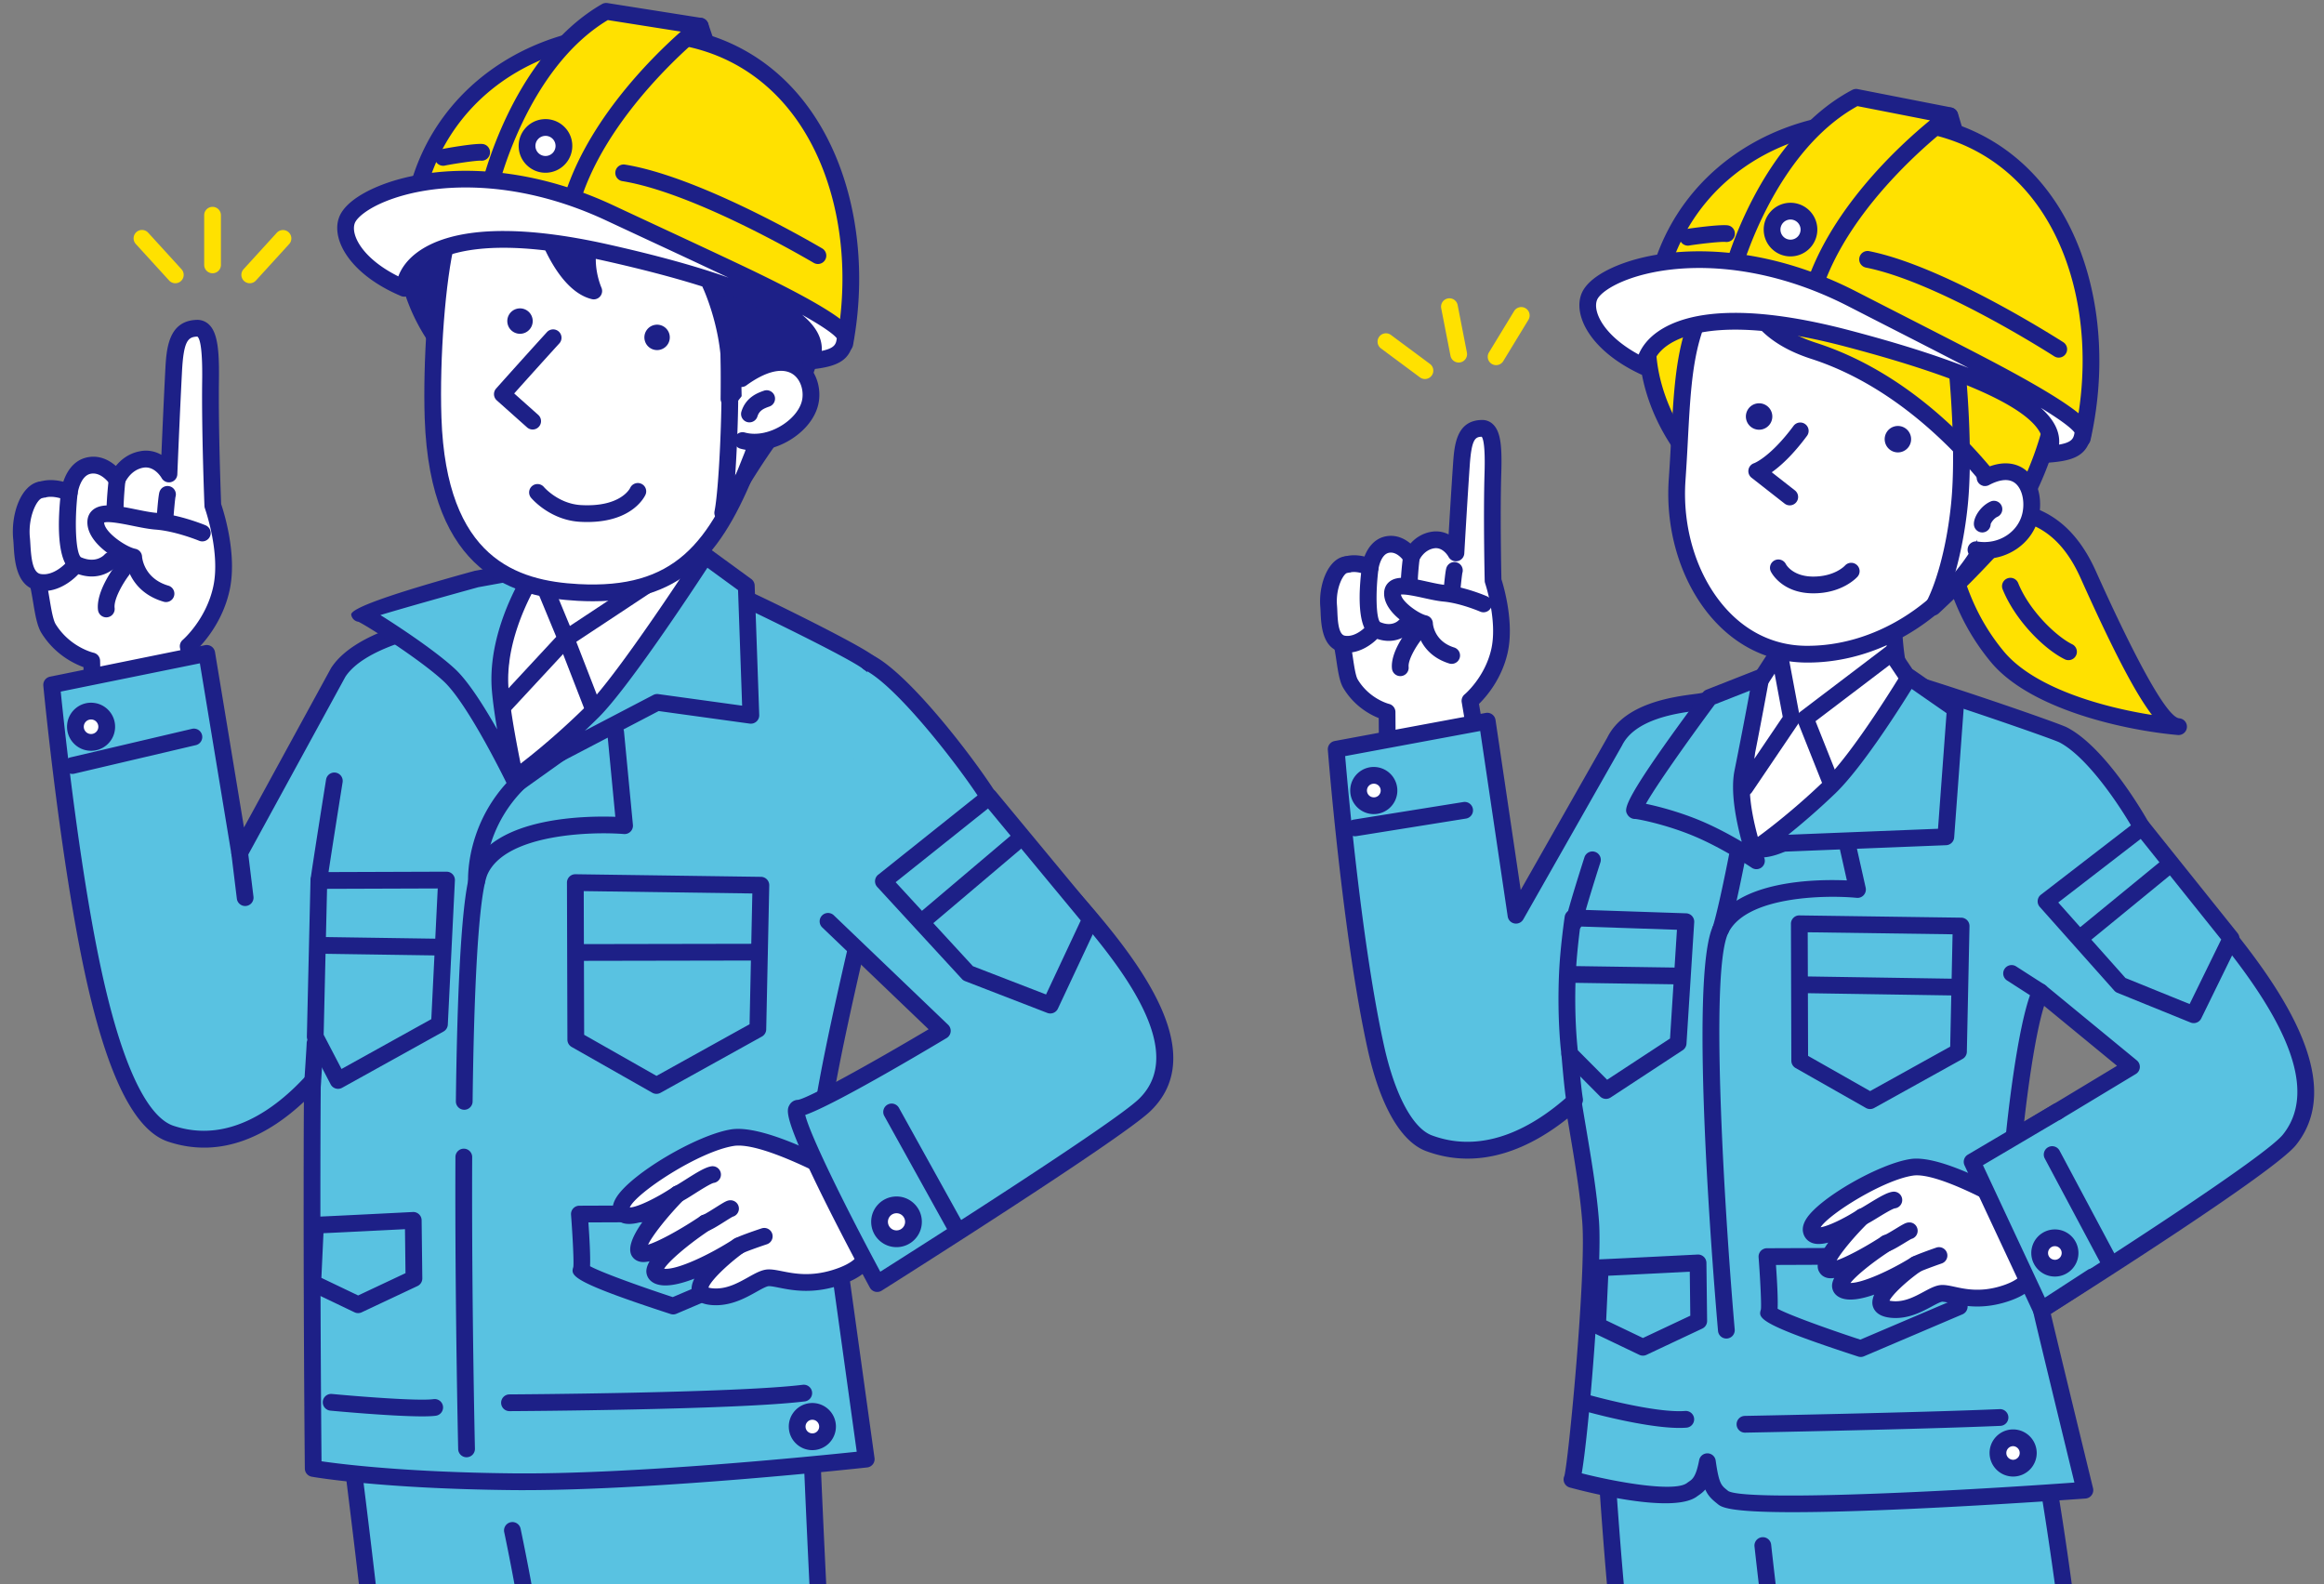 <svg xmlns="http://www.w3.org/2000/svg" id="_レイヤー_2" viewBox="0 0 446 304"><rect x="0" y="0" width="446" height="304" fill="#808080" stroke="none"/><defs><clipPath id="clippath"><path d="M0 0h446v304H0z" class="cls-1"/></clipPath><clipPath id="clippath-1"><path d="M246.323 10.883h206.01v302.231h-206.01z" class="cls-1"/></clipPath><clipPath id="clippath-2"><path d="M-7.181-9.471h236.85v322.585H-7.181z" class="cls-1"/></clipPath><style>.cls-1{fill:none}.cls-2{fill:#59c2e1}.cls-3{fill:#ffe100}.cls-4{fill:#1d2087}.cls-7{fill:#fff}.cls-8{fill:#f9be00}</style></defs><g id="_レイヤー_1-2" style="clip-path:url(#clippath)"><g style="clip-path:url(#clippath-1)"><path d="m283.703 143.987-1.599-9.483s4.229-3.455 5.631-9.448-1.198-13.624-1.198-13.624-.285-12.181-.032-20.589c.157-5.217-.086-8.666-2.101-8.633-3.002.049-3.629 2.35-3.949 7.009-.477 6.93-1.047 16.892-1.047 16.892s-1.563-2.972-4.495-2.458-4.054 3.278-4.054 3.278-1.816-2.955-4.601-2.422c-2.784.533-3.297 4.383-3.297 4.383s-3.658-1.769-5.731.215c-1.535 1.469-.578 9.435.548 15.673.395 2.19.643 5.176 1.402 6.442 2.651 4.423 7.013 5.432 7.013 5.432l.079 11.894" class="cls-7"/><path d="M266.271 150.154a1.607 1.607 0 0 1-1.607-1.597l-.071-10.746c-1.68-.667-4.704-2.28-6.792-5.764-.727-1.213-1.017-3.16-1.325-5.222-.091-.61-.18-1.211-.28-1.761-2.646-14.66-.78-16.447-.077-17.119 1.638-1.567 3.932-1.57 5.734-1.138.636-1.667 1.902-3.458 4.103-3.879 1.922-.366 3.555.402 4.723 1.385.84-.941 2.123-1.924 3.957-2.246a5.3 5.3 0 0 1 3.369.497c.209-3.537.547-9.116.846-13.458.245-3.556.58-8.425 5.526-8.506a2.94 2.94 0 0 1 2.216.9c1.468 1.489 1.666 4.448 1.518 9.388-.229 7.63-.011 18.532.027 20.268.452 1.416 2.523 8.442 1.161 14.264-1.165 4.98-4.1 8.333-5.466 9.674l1.454 8.623a1.606 1.606 0 1 1-3.17.534l-1.599-9.482a1.61 1.61 0 0 1 .568-1.512c.035-.029 3.831-3.219 5.083-8.569 1.278-5.461-1.13-12.668-1.154-12.741a1.6 1.6 0 0 1-.085-.479c-.003-.122-.283-12.321-.031-20.675.155-5.154-.25-6.593-.542-6.976-1.23.032-1.946.394-2.298 5.511-.47 6.841-1.04 16.774-1.045 16.874a1.607 1.607 0 0 1-3.027.656c-.038-.068-1.076-1.93-2.795-1.623-1.987.348-2.813 2.232-2.848 2.312a1.62 1.62 0 0 1-1.363.979 1.61 1.61 0 0 1-1.491-.754c-.008-.012-1.284-2.002-2.929-1.686-1.576.302-2.003 2.997-2.007 3.024a1.61 1.61 0 0 1-2.292 1.228c-.688-.327-2.9-1.046-3.92-.07-.461.713-.621 5.147 1.018 14.226.105.58.199 1.213.296 1.857.213 1.426.504 3.378.903 4.044 2.243 3.744 5.967 4.685 6.004 4.694a1.62 1.62 0 0 1 1.237 1.553l.079 11.894a1.607 1.607 0 0 1-1.597 1.618z" class="cls-4"/><path d="M263.198 121.433s-2.468 2.685-5.41 2.142-2.626-5.173-2.804-7.232c-.327-3.792 1.361-7.756 3.401-7.987" class="cls-7"/><path d="M258.581 125.255a6 6 0 0 1-1.085-.099c-3.762-.694-3.955-5.232-4.059-7.67-.016-.375-.03-.716-.055-1.003-.371-4.299 1.518-9.349 4.822-9.722a1.607 1.607 0 1 1 .361 3.195c-.724.082-2.272 2.866-1.98 6.251.028.328.046.717.064 1.143.07 1.652.188 4.417 1.43 4.646 2.015.371 3.921-1.635 3.94-1.655a1.61 1.61 0 0 1 2.269-.082c.648.602.691 1.612.093 2.263-.113.123-2.555 2.734-5.8 2.734Z" class="cls-4"/><path d="M279.113 109.463c-.138.283-.487 4.03-.487 4.03" class="cls-7"/><path d="M278.628 115.1q-.075 0-.151-.007a1.607 1.607 0 0 1-1.451-1.75c.376-4.039.512-4.317.643-4.586a1.608 1.608 0 0 1 2.972 1.204c-.084.428-.278 2.21-.415 3.68a1.607 1.607 0 0 1-1.598 1.458Zm1.93-4.934v.002z" class="cls-4"/><path d="M270.859 106.93s-1.723 13.486 1.683 13.94" class="cls-7"/><path d="M272.544 122.478q-.106 0-.215-.014c-4.342-.58-3.784-10.108-3.065-15.737a1.607 1.607 0 1 1 3.189.407c-.702 5.509-.507 11.235.403 12.16a1.608 1.608 0 0 1-.312 3.184m.353-3.146h.01z" class="cls-4"/><path d="M262.961 108.892s-1.407 10.733 1.125 11.906c3.501 1.622 5.515-.671 5.515-.671" class="cls-7"/><path d="M266.525 122.995c-.912 0-1.954-.201-3.115-.739-3.135-1.453-2.626-9.128-2.043-13.574a1.606 1.606 0 1 1 3.187.417c-.596 4.563-.465 9.412.272 10.269 2.233 1 3.454-.186 3.587-.325a1.62 1.62 0 0 1 2.26-.092c.646.591.713 1.577.135 2.235-.085.097-1.629 1.808-4.285 1.808Zm-1.672-3.598" class="cls-4"/><path d="M284.733 115.914s-3.988-1.738-7.562-2.063-9.724-2.804-9.932-.119c-.207 2.685 4.383 5.558 6.141 5.943 0 0 .148 4.541 5.213 6.121" class="cls-7"/><path d="M278.593 127.405q-.24 0-.479-.073c-4.443-1.386-5.774-4.678-6.172-6.444-2.566-1.056-6.561-3.963-6.305-7.279.066-.852.446-1.558 1.098-2.042 1.585-1.176 4.193-.602 7.212.063 1.194.263 2.429.535 3.37.621 3.789.346 7.886 2.115 8.058 2.19a1.608 1.608 0 0 1-1.283 2.948c-.038-.017-3.803-1.639-7.067-1.937-1.142-.104-2.478-.398-3.77-.683-1.35-.297-3.52-.773-4.399-.659.261 1.475 3.464 3.688 4.867 3.996a1.61 1.61 0 0 1 1.263 1.518c.007.125.225 3.435 4.085 4.639a1.608 1.608 0 0 1-.478 3.142" class="cls-4"/><path d="M271.491 121.785s-3.021 3.817-2.758 6.364" class="cls-7"/><path d="M268.731 129.757a1.61 1.61 0 0 1-1.597-1.442c-.314-3.043 2.524-6.804 3.096-7.527a1.608 1.608 0 0 1 2.521 1.994c-1.086 1.378-2.555 3.903-2.42 5.204a1.61 1.61 0 0 1-1.601 1.773Z" class="cls-4"/><path d="m290.934 175.651 1.629 8.75" class="cls-8"/><path d="M292.562 186.009c-.759 0-1.435-.54-1.578-1.313l-1.629-8.75a1.607 1.607 0 1 1 3.16-.589l1.629 8.75a1.607 1.607 0 0 1-1.582 1.902" class="cls-4"/><path d="M307.27 257.571c0 15.176 3.325 58.493 4.776 63.718h86.122s-6.144-53.611-11.273-61.733z" class="cls-2"/><path d="M398.169 322.897h-86.122a1.61 1.61 0 0 1-1.549-1.177c-1.536-5.531-4.835-49.296-4.835-64.148 0-.433.175-.848.485-1.151.31-.302.732-.446 1.162-.456l79.625 1.985a1.61 1.61 0 0 1 1.319.749c5.265 8.336 11.259 60.205 11.511 62.408a1.605 1.605 0 0 1-1.596 1.791Zm-84.82-3.215h83.014c-1.825-15.458-6.598-50.631-10.43-58.542l-77.045-1.921c.201 15.661 3.052 52.335 4.46 60.462Z" class="cls-4"/><path d="M412.058 160.663c-2.288-4.459-9.565-16.239-16.112-19.626-1.443-.746-26.573-9.44-32.821-10.937 0 0-.525 6.353-12.451 22.666-4.984 6.818-9.477 7.855-13.637 10.105-11.285-17.417 5.676-31.162 5.676-31.162l-15.812 2.904.016-.062c-1.819.508-13.57.72-17.066 7.797l-18.917 33.303-5.521-37.248-28.985 5.39s2.747 35.277 7.624 57.297c2.301 10.392 6.11 16.809 10.201 18.32 11.06 4.086 21.155-1.986 27.685-7.808 1.296 7.929 2.791 15.816 3.324 22.881.777 10.301-2.806 48.166-3.583 49.443 0 0 18.923 5.12 23.042 1.966.908-.695 2.117-.976 2.944-5.365.755 5.35 1.469 5.619 2.988 6.87 4.094 3.371 69.459-1.406 69.459-1.406s-8.183-33.579-8.358-34.597c0 0 43.276-27.224 47.62-32.654 13.994-17.493-22.879-49.425-27.317-58.076Zm-25.551 57.688s2.067-21.324 5.053-27.989l17.493 14.383-22.547 13.606Z" class="cls-2"/><path d="M344.117 290.21c-12.576 0-13.792-1.003-14.485-1.574l-.26-.212c-.938-.76-1.593-1.405-2.107-2.564-.411.478-.845.81-1.287 1.111a7 7 0 0 0-.279.196c-4.52 3.462-21.151-.801-24.44-1.69a1.608 1.608 0 0 1-1.046-2.212c.773-2.705 4.215-38.469 3.446-48.662-.42-5.573-1.436-11.596-2.511-17.973l-.333-1.979c-6.826 5.438-16.503 10.189-27.119 6.266-4.845-1.791-8.827-8.708-11.213-19.48-4.845-21.877-7.629-57.166-7.657-57.52a1.607 1.607 0 0 1 1.309-1.705l28.985-5.39a1.607 1.607 0 0 1 1.884 1.344l4.837 32.634 16.614-29.247c3.247-6.579 12.595-7.808 16.587-8.333.585-.077 1.249-.164 1.444-.219.19-.053.384-.068.576-.053l15.362-2.822a1.606 1.606 0 0 1 1.303 2.829c-.627.511-14.917 12.425-6.093 27.803q.62-.302 1.227-.589c3.324-1.58 6.761-3.214 10.518-8.354 11.335-15.505 12.142-21.811 12.148-21.873.051-.458.297-.884.674-1.149a1.6 1.6 0 0 1 1.3-.259c6.028 1.445 31.301 10.098 33.185 11.073 7.124 3.686 14.544 15.917 16.803 20.32.994 1.938 4.056 5.492 7.602 9.607 11.579 13.439 30.959 35.933 19.54 50.207-4.159 5.199-39.599 27.698-47.057 32.404 1.037 4.412 5.219 21.632 8.101 33.462a1.61 1.61 0 0 1-1.444 1.984c-.164.012-16.556 1.205-33.238 1.97-10.203.468-17.556.647-22.875.647Zm-16.452-11.292h.038a1.606 1.606 0 0 1 1.554 1.382c.62 4.396 1.064 4.756 2.138 5.625l.281.229c3.104 1.811 36.181.533 66.426-1.631-1.825-7.494-7.77-31.923-7.931-32.859a1.61 1.61 0 0 1 .728-1.632c11.973-7.532 43.797-28.018 47.221-32.297 9.751-12.189-8.538-33.417-19.465-46.101-3.832-4.447-6.858-7.96-8.027-10.238-2.496-4.865-9.549-15.895-15.42-18.932-1.52-.747-22.976-8.17-30.895-10.39-.893 2.995-3.682 9.796-12.34 21.64-4.237 5.796-8.219 7.689-11.733 9.36-.849.403-1.65.784-2.437 1.21a1.61 1.61 0 0 1-2.113-.54c-8.375-12.925-2.122-24.031 2.414-29.555l-10.911 2.005a1.5 1.5 0 0 1-.391.023c-.351.061-.788.119-1.341.191-3.482.458-11.637 1.53-14.167 6.651l-18.961 33.385a1.609 1.609 0 0 1-2.988-.558l-5.277-35.598-25.918 4.82c.576 6.84 3.231 36.482 7.472 55.634 2.079 9.387 5.514 15.802 9.188 17.16 10.312 3.81 19.863-1.976 26.059-7.5a1.607 1.607 0 0 1 2.656.941c.26 1.588.527 3.175.793 4.753 1.088 6.452 2.115 12.545 2.547 18.266.63 8.343-1.853 39.929-3.315 48.391 7.508 1.899 17.939 3.59 20.194 1.862q.204-.154.424-.301c.617-.421 1.317-.897 1.918-4.086a1.61 1.61 0 0 1 1.579-1.31m-27.359 4.172-.002.004zm86.201-63.132a1.606 1.606 0 0 1-1.6-1.763c.085-.881 2.128-21.664 5.187-28.491a1.607 1.607 0 0 1 2.487-.585l17.493 14.383a1.608 1.608 0 0 1-.19 2.617l-22.547 13.606a1.6 1.6 0 0 1-.831.231Zm5.78-26.919c-1.812 5.828-3.216 16.825-3.835 22.261l17.826-10.757z" class="cls-4"/><path d="M363.585 107.881s-1.45 18.183 2.323 25.204 2.686 6.294 2.686 6.294-22.811 25.42-31.555 23.492c-11.413-2.517-8.716-25.735-8.716-25.735s4.871 2.392 10.282-6.209c5.412-8.601 5.685-21.74 5.685-21.74" class="cls-7"/><path d="M337.945 164.57a6 6 0 0 1-1.253-.129c-12.686-2.798-10.083-26.483-9.967-27.49a1.608 1.608 0 0 1 2.305-1.258c.116.05 3.735 1.495 8.214-5.623 5.115-8.13 5.436-20.791 5.439-20.917a1.607 1.607 0 1 1 3.213.066c-.011.555-.347 13.687-5.932 22.562-3.963 6.298-7.87 7.336-10.203 7.257-.489 6.938.121 20.607 7.623 22.261 5.598 1.241 20.89-12.932 29.559-22.492-.274-.688-.922-2.116-2.451-4.963-3.952-7.353-2.571-25.332-2.51-26.093a1.607 1.607 0 0 1 3.205.255c-.014.177-1.368 17.793 2.137 24.316 3.34 6.216 3.519 7.287 2.46 8.25a1.7 1.7 0 0 1-.299.216c-3.358 3.707-21.982 23.777-31.54 23.779Z" class="cls-4"/><path d="m411.089 158.762-18.436 14.218 14.296 16.064 14.048 5.701 7.169-14.65z" class="cls-2"/><path d="M420.996 196.353c-.202 0-.406-.038-.604-.118l-14.048-5.702a1.6 1.6 0 0 1-.596-.421l-14.296-16.063a1.61 1.61 0 0 1 .219-2.341l18.436-14.219a1.607 1.607 0 0 1 2.237.269l17.078 21.333c.389.486.462 1.152.189 1.711l-7.169 14.65a1.61 1.61 0 0 1-1.444.901Zm-13.095-8.658 12.312 4.997 6.062-12.388-15.454-19.306-15.82 12.202z" class="cls-4"/><path d="m400.14 179.257 15.397-12.612" class="cls-8"/><path d="M400.141 180.864a1.608 1.608 0 0 1-1.019-2.851l15.397-12.611a1.608 1.608 0 0 1 2.037 2.487L401.159 180.5a1.6 1.6 0 0 1-1.018.364m-65.283 94.084a1.608 1.608 0 0 1-.03-3.215c.33-.006 33.199-.623 48.926-1.299a1.607 1.607 0 1 1 .138 3.212c-15.765.678-48.674 1.295-49.004 1.301zm-12.556-.909c-6.707 0-17.783-3.109-18.284-3.251a1.607 1.607 0 0 1 .875-3.093c.126.036 12.696 3.562 18.542 3.088a1.608 1.608 0 0 1 .26 3.204q-.658.053-1.393.052m19.11 48.858a1.61 1.61 0 0 1-1.583-1.343c-1.16-6.961-3.042-24.039-3.122-24.762a1.607 1.607 0 0 1 3.195-.351c.02.176 1.952 17.712 3.098 24.585a1.608 1.608 0 0 1-1.587 1.872Z" class="cls-4"/><path d="M266.532 152.1a2.916 2.916 0 1 1-5.781-.772 2.916 2.916 0 0 1 5.781.772" class="cls-7"/><path d="M263.646 156.238q-.298 0-.601-.04a4.53 4.53 0 0 1-3.885-5.081 4.5 4.5 0 0 1 1.736-2.995 4.5 4.5 0 0 1 3.345-.89 4.53 4.53 0 0 1 3.885 5.081 4.53 4.53 0 0 1-4.48 3.925m-.005-5.832c-.645 0-1.208.479-1.296 1.135a1.31 1.31 0 0 0 1.124 1.47 1.31 1.31 0 1 0 .171-2.606Zm2.891 1.694h.01zm64.773 104.787a1.607 1.607 0 0 1-1.599-1.467c-.606-6.933-5.778-68.017-.897-77.835 4.332-8.714 19.813-8.882 25.625-8.62l-1.549-6.903a1.607 1.607 0 0 1 3.137-.704l2.02 9a1.61 1.61 0 0 1-.364 1.417 1.6 1.6 0 0 1-1.361.535c-5.649-.552-21.085-.423-24.629 6.706-3.789 7.623-.404 57.535 1.221 76.124a1.607 1.607 0 0 1-1.603 1.747Z" class="cls-4"/><path d="m362.995 125.321-16.521 12.55 7.04 17.687 15.279-21.597z" class="cls-7"/><path d="M353.515 157.165q-.094 0-.19-.011a1.61 1.61 0 0 1-1.303-1.001l-7.041-17.687a1.61 1.61 0 0 1 .521-1.875l16.521-12.55a1.61 1.61 0 0 1 2.308.384l5.798 8.64a1.61 1.61 0 0 1-.022 1.824l-15.279 21.597a1.6 1.6 0 0 1-1.312.679Zm-5.096-18.753 5.494 13.8 12.928-18.275-4.231-6.305z" class="cls-4"/><path d="m341.411 125.042 2.414 12.879-8.927 13.195.56-16.923z" class="cls-7"/><path d="M334.898 152.723a1.607 1.607 0 0 1-1.606-1.661l.56-16.923c.01-.293.099-.578.259-.823l5.953-9.151a1.608 1.608 0 0 1 2.927.58l2.415 12.878c.078.417-.011.846-.249 1.197l-8.927 13.195a1.6 1.6 0 0 1-1.332.707Zm2.151-18.029-.361 10.907 5.435-8.034-1.553-8.285z" class="cls-4"/><path d="m373.422 160.6 1.812-24.531-8.849-6.145s-9.296 15.439-15.316 21.213c-6.955 6.672-12.903 10.872-12.903 10.872z" class="cls-2"/><path d="M338.166 163.615a1.607 1.607 0 0 1-.927-2.92c.059-.041 5.941-4.218 12.718-10.719 5.798-5.562 14.959-20.729 15.051-20.881a1.61 1.61 0 0 1 2.294-.492l8.849 6.145c.467.325.728.872.686 1.438l-1.812 24.532a1.61 1.61 0 0 1-1.539 1.488l-35.256 1.408-.065.001Zm35.256-3.015h.01zm-6.556-28.385c-2.498 4.033-9.62 15.223-14.684 20.081a137 137 0 0 1-9.002 7.903l28.745-1.148 1.638-22.186z" class="cls-4"/><path d="M334.449 148.187c1.838-9.093 3.49-18.205 3.49-18.205l-9.856 3.877s-16.201 21.762-14.254 21.705c.611-.018 6.517 1.128 12.169 3.54 5.668 2.418 11.083 6.1 11.083 6.1s-3.902-10.737-2.633-17.016Z" class="cls-2"/><path d="M337.081 166.81a1.6 1.6 0 0 1-.903-.278c-.053-.036-5.359-3.625-10.81-5.95-5.383-2.296-10.854-3.368-11.56-3.412-.617.022-1.232-.339-1.543-.935-.521-1.002-1.171-2.249 14.528-23.336.179-.24.422-.426.701-.536l9.856-3.876a1.608 1.608 0 0 1 2.17 1.782c-.017.091-1.676 9.232-3.496 18.236-1.164 5.759 2.531 16.046 2.568 16.149a1.607 1.607 0 0 1-1.511 2.155Zm-21.215-12.545c2.497.508 6.73 1.639 10.763 3.359 2.821 1.203 5.554 2.694 7.633 3.918-1.051-3.854-2.221-9.557-1.389-13.674a1030 1030 0 0 0 2.96-15.331l-6.736 2.649c-5.543 7.461-11.352 15.74-13.233 19.079Zm-2.048-.308h.067-.099zm20.631-5.77h.01z" class="cls-4"/><path d="M333.395 164.363s-1.959 10.104-3.147 13.937" class="cls-8"/><path d="M330.249 179.908q-.238.001-.476-.073a1.61 1.61 0 0 1-1.06-2.011c1.148-3.706 3.085-13.667 3.104-13.768a1.607 1.607 0 1 1 3.156.612c-.081.416-1.989 10.234-3.189 14.106a1.61 1.61 0 0 1-1.535 1.132Z" class="cls-4"/><path d="M389.258 278.796a2.915 2.915 0 1 1-5.83.108 2.915 2.915 0 0 1 5.83-.108" class="cls-7"/><path d="M386.343 283.373a4.53 4.53 0 0 1-4.522-4.439 4.5 4.5 0 0 1 1.265-3.222 4.5 4.5 0 0 1 3.173-1.384 4.533 4.533 0 0 1 4.606 4.438 4.53 4.53 0 0 1-4.438 4.606h-.085Zm0-5.831h-.024a1.3 1.3 0 0 0-.917.4 1.3 1.3 0 0 0-.366.932c.013.721.595 1.276 1.332 1.284a1.31 1.31 0 0 0-.025-2.617Z" class="cls-4"/><path d="m391.561 190.362-5.514-3.543" class="cls-8"/><path d="M391.559 191.969c-.298 0-.598-.083-.867-.255l-5.514-3.542a1.607 1.607 0 0 1 1.738-2.705l5.514 3.542a1.607 1.607 0 0 1-.871 2.96m-131.521-31.48a1.607 1.607 0 0 1-.252-3.194l21.039-3.371c.877-.144 1.701.456 1.842 1.333s-.456 1.701-1.333 1.841l-21.039 3.371a1.6 1.6 0 0 1-.256.021Zm98.846 52.357c-.274 0-.548-.07-.794-.21l-13.499-7.666a1.61 1.61 0 0 1-.814-1.393l-.077-26.285a1.6 1.6 0 0 1 .477-1.148 1.57 1.57 0 0 1 1.153-.464l31.052.434a1.61 1.61 0 0 1 1.585 1.641l-.509 24.101a1.61 1.61 0 0 1-.827 1.372l-16.968 9.416a1.6 1.6 0 0 1-.78.202Zm-11.894-10.21 11.903 6.759 15.371-8.53.455-21.559-27.798-.389.069 23.718Z" class="cls-4"/><path d="M376.012 191.062h-.025l-30.461-.473a1.607 1.607 0 0 1-1.582-1.632c.014-.888.751-1.643 1.632-1.582l30.461.473a1.607 1.607 0 0 1-.025 3.215Zm-67.803 19.832c-.417 0-.83-.162-1.141-.475l-6.946-6.992a1.6 1.6 0 0 1-.452-.917c-.036-.264-.874-6.573-.469-15.774.213-4.843 1.042-10.572 1.078-10.813a1.61 1.61 0 0 1 1.645-1.375l21.663.73a1.61 1.61 0 0 1 1.55 1.708l-1.483 23.321a1.61 1.61 0 0 1-.722 1.242l-13.841 9.08c-.27.177-.576.264-.881.264Zm-5.416-9.339 5.631 5.668 12.073-7.919 1.327-20.867-18.557-.625c-.261 2.011-.71 5.802-.854 9.068-.326 7.417.195 12.995.381 14.676Z" class="cls-4"/><path d="M322.275 188.917h-.024l-20.362-.301a1.606 1.606 0 0 1-1.583-1.631c.013-.887.744-1.614 1.631-1.583l20.362.301a1.606 1.606 0 0 1-.024 3.214m34.817 71.502a1.6 1.6 0 0 1-.498-.079c-19.455-6.334-19.141-7.4-18.666-9.012.139-.772-.113-5.831-.435-10.042a1.61 1.61 0 0 1 1.597-1.73l37.336-.147c.466.033.861.177 1.166.494s.466.746.446 1.185l-.435 9.74a1.61 1.61 0 0 1-.976 1.407l-18.906 8.056a1.6 1.6 0 0 1-.63.129Zm-15.949-9.255c2.011 1.123 9.215 3.748 15.874 5.932l17.42-7.422.315-7.044-33.926.134c.225 3.197.405 6.594.317 8.401Zm-25.851 9.005c-.237 0-.475-.053-.694-.158l-8.704-4.167a1.61 1.61 0 0 1-.912-1.524l.517-11.104a1.61 1.61 0 0 1 1.549-1.532c2.292-.081 18.579-.91 18.743-.918a1.61 1.61 0 0 1 1.689 1.587l.133 11.146a1.61 1.61 0 0 1-.922 1.473l-10.714 5.045a1.6 1.6 0 0 1-.685.153Zm-7.049-6.764 7.054 3.377 9.089-4.28-.101-8.441c-3.598.183-11.982.605-15.643.772l-.399 8.571Z" class="cls-4"/><path d="M388.473 232.561s-15.339-9.434-21.543-8.541-20.145 9.123-19.31 12.218 9.767-2.709 9.767-2.709-8.017 7.925-6.815 9.847 11.478-4.782 11.478-4.782-11.719 7.508-8.192 8.998 13.808-4.923 13.808-4.923-11.362 8.015-4.602 8.639c4.382.404 7.719-3.06 9.662-3.096s5.608 1.904 11.409.241 5.623-4.252 5.623-4.252l8.194-3.652-3.672-9.263-5.808 1.275Z" class="cls-7"/><path d="M363.781 252.948q-.425 0-.865-.04c-2.459-.227-3.268-1.371-3.514-2.29-.129-.482-.139-1.193.277-2.161-2.444.863-4.833 1.294-6.447.615-.958-.405-1.554-1.179-1.635-2.125-.045-.523.106-1.09.409-1.685-.49.071-.926.075-1.293-.006-.825-.182-1.274-.66-1.505-1.029-.333-.532-1.15-1.84 1.656-5.755-1.177.304-2.271.38-3.115.057a2.71 2.71 0 0 1-1.682-1.873c-.236-.875-.018-1.832.648-2.844 2.659-4.04 14.052-10.53 19.985-11.384 6.106-.876 18.914 6.535 22.056 8.424l5.18-1.136a1.61 1.61 0 0 1 1.839.978l3.672 9.263a1.61 1.61 0 0 1-.84 2.061l-7.437 3.314c-.459 1.325-1.944 3.334-6.592 4.667-4.545 1.304-7.897.582-10.116.104-.69-.149-1.335-.269-1.707-.283-.343.006-1.324.534-2.04.919-1.759.946-4.109 2.21-6.935 2.21Zm-1.162-3.335c.135.034.328.07.593.094 2.251.209 4.232-.859 5.982-1.8 1.278-.688 2.382-1.281 3.503-1.302.735-.012 1.527.157 2.443.354 2.018.435 4.782 1.031 8.553-.051 3.433-.984 4.375-2.278 4.459-2.721a1.61 1.61 0 0 1 .953-1.455l6.786-3.024-2.6-6.559-4.473.981c-.408.09-.832.017-1.187-.201-4.13-2.539-15.859-8.975-20.472-8.32-5.69.819-16.132 7.363-17.763 9.921 1.359-.186 4.438-1.613 7.116-3.352a1.607 1.607 0 0 1 2.005 2.491c-2.656 2.627-5.096 5.574-6.044 7.219 1.775-.6 5.072-2.321 8.214-4.33q.249-.162.496-.32a1.607 1.607 0 0 1 1.745 2.7l-.432.28c-3.313 2.167-6.368 4.673-7.37 6.001 2.25.017 7.544-2.333 11.689-4.916a1.608 1.608 0 0 1 1.777 2.677c-2.795 1.974-5.44 4.49-5.974 5.631Zm25.536-5.305v.003zm0-.004v.003z" class="cls-4"/><path d="M357.387 233.529c1.062-.409 4.77-3.07 6.064-3.223" class="cls-7"/><path d="M357.387 235.136a1.607 1.607 0 0 1-.577-3.108c.268-.103 1.167-.653 1.823-1.055 2.1-1.285 3.557-2.137 4.627-2.264a1.607 1.607 0 1 1 .38 3.192c-.534.104-2.352 1.216-3.329 1.814-1.12.685-1.832 1.115-2.347 1.313-.19.073-.385.108-.577.108" class="cls-4"/><path d="M362.05 238.594c.903-.244 3.973-2.374 4.362-2.382" class="cls-7"/><path d="M362.049 240.201a1.607 1.607 0 0 1-.431-3.156c.348-.119 1.531-.837 2.167-1.224 1.572-.955 2.007-1.206 2.598-1.216.908-.042 1.62.691 1.635 1.579.013.756-.498 1.4-1.198 1.583-.257.127-.892.513-1.365.801-1.42.863-2.33 1.4-2.986 1.577q-.21.056-.42.056m4.393-2.382h-.002zm.001 0" class="cls-4"/><path d="M367.666 242.669c.673-.401 4.449-1.714 4.449-1.714" class="cls-7"/><path d="M367.686 244.261c-.557 0-1.1-.284-1.396-.795a1.59 1.59 0 0 1 .553-2.177c.735-.438 3.563-1.441 4.745-1.852a1.607 1.607 0 1 1 1.055 3.036c-1.701.591-3.775 1.363-4.159 1.58a1.6 1.6 0 0 1-.797.208Z" class="cls-4"/><path d="m394.865 213.297-16.394 9.679 13.284 28.417 9.783-6.349" class="cls-2"/><path d="M391.755 253a1.6 1.6 0 0 1-1.456-.927l-13.284-28.417a1.607 1.607 0 0 1 .639-2.065l16.394-9.678a1.607 1.607 0 1 1 1.634 2.768l-15.136 8.936 11.884 25.422 8.234-5.344a1.607 1.607 0 1 1 1.75 2.696l-9.783 6.349a1.6 1.6 0 0 1-.875.259Z" class="cls-4"/><path d="M404.681 243.535a1.61 1.61 0 0 1-1.42-.851l-10.877-20.404a1.609 1.609 0 0 1 2.837-1.513l10.877 20.404a1.61 1.61 0 0 1-1.417 2.364" class="cls-4"/><path d="M397.264 240.413a2.915 2.915 0 1 1-5.83.108 2.915 2.915 0 0 1 5.83-.108" class="cls-7"/><path d="M394.348 244.99a4.53 4.53 0 0 1-4.521-4.439 4.53 4.53 0 0 1 4.438-4.606 4.52 4.52 0 0 1 4.607 4.438 4.5 4.5 0 0 1-1.265 3.222 4.5 4.5 0 0 1-3.173 1.384h-.085Zm.001-5.831h-.024a1.31 1.31 0 0 0-1.283 1.333c.013.721.578 1.264 1.332 1.284a1.306 1.306 0 0 0 1.284-1.332 1.31 1.31 0 0 0-1.308-1.284Z" class="cls-4"/><path d="M279.937 69.575a1.61 1.61 0 0 1-1.576-1.3l-1.777-9.111a1.607 1.607 0 0 1 3.155-.615l1.777 9.111a1.607 1.607 0 0 1-1.579 1.915m-6.476 3.164a1.6 1.6 0 0 1-.957-.317l-7.453-5.534a1.608 1.608 0 1 1 1.917-2.581l7.453 5.534a1.608 1.608 0 0 1-.96 2.898m13.657-2.663a1.606 1.606 0 0 1-1.371-2.443l4.827-7.93a1.607 1.607 0 1 1 2.746 1.672l-4.827 7.93a1.61 1.61 0 0 1-1.375.771m90.49 27.82c6.887-.155 16.907-1.515 23.137 12.368 6.229 13.883 13.456 28.879 17.354 29.196-9.829-.855-27.557-4.69-34.806-13.444s-8.192-17.041-9.101-17.831" class="cls-3"/><path d="M418.101 141.068a2 2 0 0 1-.158-.007c-9.729-.85-28.217-4.756-35.887-14.019-5.435-6.563-7.426-12.784-8.495-16.126-.212-.663-.45-1.408-.578-1.672a1.608 1.608 0 0 1 2.265-2.271c.592.514.837 1.282 1.375 2.963 1.003 3.135 2.87 8.971 7.909 15.055 5.823 7.033 18.908 10.715 28.453 12.216-3.304-4.344-7.581-12.635-13.706-26.286-5.365-11.957-13.574-11.682-20.173-11.463q-.75.027-1.461.043c-.883.053-1.623-.684-1.643-1.571a1.607 1.607 0 0 1 1.571-1.643q.693-.017 1.426-.042c6.753-.225 16.965-.566 23.213 13.359 4.68 10.431 12.98 27.964 16.011 28.252l.016.001a1.608 1.608 0 0 1-.138 3.209Z" class="cls-4"/><path d="M385.819 112.5c2.313 5.71 7.702 10.905 11.146 12.586" class="cls-8"/><path d="M396.963 126.694c-.237 0-.477-.053-.704-.164-3.978-1.941-9.528-7.495-11.93-13.427a1.607 1.607 0 1 1 2.979-1.207c2.203 5.439 7.433 10.315 10.361 11.745a1.606 1.606 0 0 1-.707 3.052Z" class="cls-4"/><path d="M344.463 42.239s-22.305-3.78-27.397 16.294c-4.145 16.339 7.189 29.008 7.189 29.008z" class="cls-3"/><path d="M324.255 89.149c-.453 0-.89-.192-1.198-.536-.486-.543-11.855-13.502-7.55-30.475 5.395-21.267 28.986-17.524 29.224-17.484a1.605 1.605 0 0 1 1.199 2.24l-20.208 45.302a1.61 1.61 0 0 1-1.469.953Zm16.007-45.582c-2.012 0-4.601.186-7.291.875-7.573 1.938-12.399 6.812-14.346 14.487-2.941 11.591 2.449 21.376 5.27 25.479l18.194-40.789a32 32 0 0 0-1.826-.052Z" class="cls-4"/><path d="M324.657 64.75c-2.123 7.454-2.04 16.609-2.795 27.295-1.149 16.254 8.346 33.175 24.436 33.498 14.981.3 28.134-9.534 34.744-21.502 4.412-7.989 8.029-23.943 6.042-34.196s-19.184-28.083-34.73-25.092-23.86 6.529-27.696 19.996Z" class="cls-7"/><path d="M346.95 127.156q-.342 0-.684-.007c-6.626-.133-12.601-2.91-17.277-8.03-6.191-6.779-9.455-16.943-8.731-27.188.186-2.637.322-5.181.452-7.64.405-7.621.754-14.203 2.4-19.982 3.99-14.005 12.51-17.974 28.939-21.135 16.621-3.19 34.503 15.481 36.612 26.365 2.062 10.64-1.548 26.832-6.213 35.278-7.529 13.633-21.403 22.339-35.499 22.339ZM326.203 65.19c-1.547 5.43-1.888 11.844-2.282 19.271a425 425 0 0 1-.456 7.696c-.663 9.383 2.289 18.652 7.898 24.794 4.068 4.454 9.243 6.869 14.967 6.984 13.14.232 26.224-7.851 33.304-20.672 4.302-7.791 7.771-23.306 5.871-33.113-.951-4.905-5.663-11.567-11.727-16.579-4.143-3.424-12.398-8.923-21.122-7.24-15.423 2.967-22.903 6.396-26.454 18.858Z" class="cls-4"/><path d="M339.12 41.879c-1.367 1.018-11.729 18.777 8.968 25.461 24.156 7.801 38.591 31.379 38.591 31.379s20.231-31.242-1.612-51.958c-14.525-13.776-35.875-12.381-45.947-4.881Z" class="cls-3"/><path d="M386.679 100.325h-.02a1.61 1.61 0 0 1-1.351-.767c-.142-.231-14.429-23.169-37.715-30.688-10.017-3.235-12.964-9.021-13.671-13.305-1.18-7.14 3.055-14.094 4.238-14.975 10.036-7.473 32.306-9.893 48.013 5.004 22.551 21.388 2.064 53.674 1.855 53.998a1.6 1.6 0 0 1-1.349.733M340.13 43.131c-.855.903-4.251 6.996-2.871 12.725 1.091 4.531 4.901 7.88 11.323 9.954 20.319 6.562 33.716 23.698 38.002 29.856 3.934-7.288 14.754-31.259-2.623-47.74-9.025-8.56-29.813-15.179-43.831-4.795m-.04.03-.01.007zm-.97-1.282h.01z" class="cls-4"/><path d="M366.687 83.669a2.536 2.536 0 1 1-4.945 1.122 2.536 2.536 0 0 1 4.945-1.122m-26.637-4.352a2.536 2.536 0 1 1-4.945 1.122 2.536 2.536 0 0 1 4.945-1.122" class="cls-4"/><path d="M345.523 82.647c-4.935 6.673-8.387 7.774-8.387 7.774l6.334 4.958" class="cls-7"/><path d="M343.469 96.986a1.6 1.6 0 0 1-.99-.342l-6.334-4.958a1.605 1.605 0 0 1 .503-2.797c.005-.002 3.12-1.165 7.583-7.198a1.608 1.608 0 0 1 2.584 1.911c-2.79 3.773-5.158 5.878-6.797 7.033l4.443 3.478a1.607 1.607 0 0 1-.992 2.873" class="cls-4"/><path d="M355.273 109.608s-2.371 2.701-7.394 2.652-6.592-3.28-6.592-3.28" class="cls-7"/><path d="M348.015 113.867h-.151c-5.95-.058-7.94-4.017-8.022-4.185a1.607 1.607 0 1 1 2.892-1.404c.039.073 1.279 2.337 5.162 2.375 4.165.027 6.101-2.029 6.182-2.118a1.615 1.615 0 0 1 2.264-.115 1.6 1.6 0 0 1 .14 2.249c-.116.131-2.874 3.199-8.467 3.199Z" class="cls-4"/><path d="M380.91 91.694c6.754-3.62 9.657 1.879 8.873 6.659s-5.518 7.982-10.571 7.153" class="cls-7"/><path d="M380.82 107.245q-.931 0-1.868-.153c-.876-.144-1.469-.971-1.326-1.847s.972-1.467 1.847-1.325c2.036.334 4.07-.099 5.725-1.218 1.627-1.101 2.692-2.738 2.999-4.609.374-2.276-.275-4.516-1.577-5.447-1.446-1.034-3.49-.318-4.95.464a1.608 1.608 0 0 1-1.519-2.833c4.317-2.314 7.077-1.147 8.338-.247 2.332 1.667 3.462 5.036 2.88 8.583-.452 2.752-2.004 5.15-4.37 6.751a11 11 0 0 1-6.179 1.88Z" class="cls-4"/><path d="M370.958 118.144a1.606 1.606 0 0 1-1.406-2.387c1.673-3.018 3.958-9.843 4.89-19.144 1.048-10.455-.432-25.282-.448-25.43a1.607 1.607 0 1 1 3.198-.325c.063.62 1.529 15.295.448 26.076-.473 4.718-1.38 9.417-2.532 13.371a195 195 0 0 0 5.472-5.683 1.607 1.607 0 0 1 2.363 2.18c-5.583 6.051-10.85 10.874-10.902 10.922-.306.28-.695.421-1.084.421Z" class="cls-4"/><path d="M380.419 100.577c-.085-.511.81-2.237 2.28-2.875" class="cls-7"/><path d="M380.417 102.184a1.61 1.61 0 0 1-1.584-1.344c-.225-1.356 1.163-3.717 3.225-4.613a1.608 1.608 0 0 1 1.282 2.948c-.67.291-1.19 1.071-1.313 1.415a1.61 1.61 0 0 1-1.609 1.594Zm1.588-1.871v.002zm-7.786-78.056 2.056 6.875-7.511-2.333z" class="cls-4"/><path d="M376.275 30.739q-.24 0-.477-.072l-7.511-2.333a1.609 1.609 0 0 1-.552-2.77l5.455-4.542a1.606 1.606 0 0 1 2.569.775l2.055 6.875a1.607 1.607 0 0 1-1.54 2.068Zm-4.209-4.598 1.805.561-.494-1.652z" class="cls-4"/><path d="M399.619 84.113c6.052-27.007-4.392-55.822-30.725-60.291-22.664-3.847-44.444 7.027-50.394 28.847 0 0 22.408-.965 32.354 3.584 9.946 4.548 48.765 27.86 48.765 27.86" class="cls-3"/><path d="M399.619 85.721c-.288 0-.574-.077-.827-.229-.387-.232-38.854-23.317-48.606-27.776-9.479-4.334-31.396-3.449-31.616-3.439a1.61 1.61 0 0 1-1.62-2.029c5.87-21.527 27.828-34.153 52.214-30.009 10.499 1.782 19.215 7.442 25.208 16.37 8.024 11.956 10.572 29.099 6.816 45.857a1.61 1.61 0 0 1-1.568 1.256Zm-75.957-34.75c7.35 0 20.603.501 27.861 3.82 8.749 4.001 38.917 21.958 46.981 26.781 2.885-15.201.394-30.45-6.802-41.172-5.488-8.177-13.468-13.362-23.076-14.993-22.277-3.779-41.656 6.687-47.942 25.592.817-.016 1.825-.028 2.978-.028" class="cls-4"/><path d="M332.608 51.669s6.461-23.955 23.6-32.99l17.937 3.514s-20.841 15.09-26.414 34.288" class="cls-3"/><path d="M347.732 58.089a1.607 1.607 0 0 1-1.545-2.056c4.474-15.413 18.204-28.018 24.197-32.939l-13.92-2.727c-15.942 8.796-22.242 31.49-22.304 31.721a1.607 1.607 0 0 1-3.104-.838c.068-.252 1.706-6.245 5.503-13.439 3.534-6.695 9.682-15.696 18.899-20.554a1.6 1.6 0 0 1 1.059-.155l17.937 3.514a1.607 1.607 0 0 1 .634 2.878c-.204.148-20.463 15.003-25.813 33.435a1.61 1.61 0 0 1-1.543 1.16" class="cls-4"/><path d="M355.456 57.355c-26.221-13.458-48.148-5.857-50.43-.456-1.377 3.261 1.568 9.295 10.505 13.472.562-5.7 9.926-13.067 38.99-5.424 29.24 7.69 42.311 15.255 38.377 22.247 5.16-.357 6.466-1.436 6.861-4.242.247-1.751-7.609-6.683-20.302-13.281-7.23-3.758-15.565-7.986-24.001-12.316" class="cls-7"/><path d="M392.898 88.801a1.605 1.605 0 0 1-1.4-2.396c.566-1.006.626-1.955.19-2.985-1.53-3.613-9.291-9.48-37.575-16.918-21.731-5.715-30.683-2.6-34.085-.234-1.714 1.192-2.743 2.705-2.896 4.26a1.607 1.607 0 0 1-2.28 1.298c-9.696-4.532-13.061-11.396-11.305-15.553.917-2.172 3.726-4.205 7.908-5.724 9.698-3.522 26.543-3.961 44.736 5.376 2.89 1.483 5.768 2.955 8.594 4.399 5.426 2.774 10.659 5.449 15.415 7.921 21.669 11.264 21.358 13.471 21.152 14.932-.603 4.281-3.397 5.278-8.342 5.621q-.056.004-.111.004Zm-1.253-10.542q2.172 1.945 3.002 3.908c.442 1.044.611 2.108.51 3.16 2.504-.431 2.798-1.2 2.969-2.316-.303-.446-1.532-1.737-6.481-4.751Zm6.558 4.881h.01zm-65.222-23.097c5.54 0 12.699.917 21.948 3.349 9.245 2.432 16.855 4.835 22.875 7.232a2777 2777 0 0 0-14.484-7.438c-2.827-1.445-5.707-2.917-8.599-4.401-17.273-8.866-33.11-8.507-42.171-5.215-3.57 1.297-5.608 2.92-6.044 3.954-.903 2.138 1.098 6.771 7.971 10.515.685-1.667 1.955-3.188 3.714-4.411 2.715-1.888 7.254-3.585 14.79-3.585" class="cls-4"/><path d="M347.153 43.87a3.538 3.538 0 1 1-7.065.383 3.538 3.538 0 0 1 7.065-.383" class="cls-7"/><path d="M343.613 49.207a5.1 5.1 0 0 1-3.429-1.315 5.12 5.12 0 0 1-1.702-3.552 5.1 5.1 0 0 1 1.308-3.714 5.12 5.12 0 0 1 3.551-1.702 5.15 5.15 0 0 1 5.417 4.859 5.15 5.15 0 0 1-5.144 5.424Zm.008-7.076q-.052 0-.106.003a1.92 1.92 0 0 0-1.333.639 1.92 1.92 0 0 0-.491 1.393 1.927 1.927 0 0 0 2.032 1.824 1.93 1.93 0 0 0 1.823-2.032 1.934 1.934 0 0 0-1.927-1.826Zm51.472 26.502c-.295 0-.593-.081-.861-.251-3.767-2.394-23.217-14.464-36.165-17.034a1.608 1.608 0 0 1 .625-3.154c13.511 2.681 33.411 15.026 37.264 17.474a1.607 1.607 0 0 1-.863 2.964Zm-71.173-21.49a1.608 1.608 0 0 1-.289-3.188c.623-.115 6.18-.898 7.881-.717a1.607 1.607 0 0 1-.348 3.196c-1.027-.115-5.883.485-6.952.682a1.5 1.5 0 0 1-.293.027Zm-21.878 131.54q-.143 0-.29-.026a1.61 1.61 0 0 1-1.294-1.869c.425-2.338 3.485-11.862 3.615-12.266a1.607 1.607 0 1 1 3.06.984c-.868 2.698-3.191 10.087-3.512 11.857a1.61 1.61 0 0 1-1.579 1.32m.133 33.993a1.61 1.61 0 0 1-1.583-1.343c-.418-2.506-.911-8.65-.931-8.91a1.607 1.607 0 1 1 3.204-.256c.005.062.503 6.267.898 8.638a1.608 1.608 0 0 1-1.587 1.872Z" class="cls-4"/></g><g style="clip-path:url(#clippath-2)"><path d="m38.165 135.051-2.048-11.027s4.865-4.111 6.384-11.127c1.519-7.015-1.66-15.865-1.66-15.865s-.567-14.2-.434-24.01c.082-6.087-.268-10.105-2.616-10.027-3.5.115-4.186 2.81-4.47 8.25-.422 8.091-.894 19.719-.894 19.719s-1.88-3.435-5.29-2.78c-3.409.655-4.665 3.901-4.665 3.901s-2.175-3.411-5.412-2.736-3.761 5.175-3.761 5.175-4.3-1.992-6.679.362c-1.761 1.742-.492 11.014.941 18.266.503 2.546.85 6.024 1.759 7.485 3.177 5.107 8.283 6.199 8.283 6.199l.321 13.869" class="cls-7"/><path d="M17.924 142.313c-.87 0-1.586-.695-1.606-1.57l-.295-12.711c-1.892-.687-5.529-2.463-8.068-6.545-.844-1.355-1.216-3.597-1.61-5.969a71 71 0 0 0-.361-2.054C2.642 96.56 4.785 94.44 5.489 93.744c2.006-1.985 4.83-1.749 6.66-1.295.578-1.731 1.855-4.104 4.582-4.673 2.38-.498 4.273.572 5.504 1.647.922-1.136 2.4-2.395 4.598-2.817a5.86 5.86 0 0 1 4.138.687c.174-4.095.471-10.887.745-16.131.211-4.047.5-9.591 6.022-9.773a3.2 3.2 0 0 1 2.406.931c1.664 1.632 1.946 5.168 1.871 10.724-.121 8.966.352 21.791.424 23.688.521 1.533 3.107 9.703 1.634 16.506-1.277 5.896-4.719 9.86-6.215 11.355l1.888 10.165a1.608 1.608 0 0 1-3.161.587l-2.048-11.027a1.61 1.61 0 0 1 .543-1.521c.042-.036 4.474-3.88 5.851-10.239 1.401-6.471-1.572-14.898-1.602-14.982a1.6 1.6 0 0 1-.093-.479c-.006-.142-.567-14.355-.436-24.096.091-6.733-.543-8.156-.929-8.404-1.775.063-2.633.746-2.945 6.733-.417 7.989-.889 19.584-.894 19.701a1.608 1.608 0 0 1-3.016.707c-.051-.089-1.384-2.4-3.576-1.973-2.466.474-3.46 2.877-3.469 2.902a1.61 1.61 0 0 1-1.34 1.02 1.6 1.6 0 0 1-1.515-.735c-.012-.018-1.635-2.459-3.728-2.027-2.019.422-2.489 3.761-2.493 3.794a1.61 1.61 0 0 1-2.272 1.266c-.028-.013-3.347-1.463-4.873.046-.601.816-.751 5.993 1.388 16.812.133.67.255 1.404.379 2.15.295 1.775.662 3.984 1.168 4.798 2.753 4.426 7.217 5.468 7.261 5.478a1.615 1.615 0 0 1 1.264 1.533l.322 13.869a1.607 1.607 0 0 1-1.57 1.644h-.038Z" class="cls-4"/><path d="M13.818 109.145s-2.826 3.179-6.268 2.603-3.162-5.982-3.409-8.379c-.455-4.415 1.437-9.072 3.812-9.38" class="cls-7"/><path d="M8.393 113.425q-.542.001-1.109-.092c-4.19-.702-4.495-5.852-4.659-8.619-.026-.44-.049-.842-.084-1.18-.503-4.884 1.51-10.66 5.204-11.139a1.608 1.608 0 0 1 .414 3.188c-1.069.139-2.827 3.675-2.42 7.622.039.378.066.828.095 1.32.16 2.712.446 5.381 1.98 5.638 2.506.424 4.783-2.064 4.805-2.09.594-.657 1.608-.712 2.268-.122s.719 1.601.131 2.262c-.127.143-2.903 3.212-6.626 3.212Z" class="cls-4"/><path d="M32.146 94.879c-.156.333-.49 4.709-.49 4.709" class="cls-7"/><path d="M31.657 101.195q-.062 0-.124-.005a1.607 1.607 0 0 1-1.48-1.725c.357-4.669.506-4.987.637-5.268a1.607 1.607 0 0 1 2.986 1.17c-.09.479-.285 2.592-.419 4.342a1.61 1.61 0 0 1-1.601 1.485Zm1.945-5.636" class="cls-4"/><path d="M22.472 92.085s-1.749 15.76 2.232 16.224" class="cls-7"/><path d="M24.708 109.916q-.094 0-.19-.011c-2.08-.243-5.318-2.903-3.643-17.998a1.61 1.61 0 0 1 1.774-1.42 1.61 1.61 0 0 1 1.421 1.775c-.759 6.858-.347 13.752.864 14.464a1.585 1.585 0 0 1 1.389 1.776c-.095.818-.808 1.415-1.615 1.415Z" class="cls-4"/><path d="M13.299 94.524s-1.434 12.543 1.542 13.863c4.115 1.824 6.419-.889 6.419-.889" class="cls-7"/><path d="M17.609 110.636c-1.001 0-2.145-.214-3.419-.779-3.529-1.564-3.073-10.392-2.488-15.515a1.6 1.6 0 0 1 1.779-1.414 1.61 1.61 0 0 1 1.415 1.779c-.642 5.635-.34 11.465.635 12.232 2.82 1.245 4.355-.317 4.521-.5a1.62 1.62 0 0 1 2.26-.138c.659.579.742 1.569.174 2.238-.095.111-1.828 2.097-4.877 2.097" class="cls-4"/><path d="M38.825 102.294s-4.685-1.949-8.859-2.26-11.394-3.082-11.584.053c-.19 3.136 5.219 6.397 7.276 6.812 0 0 .26 5.293 6.197 7.037" class="cls-7"/><path d="M31.855 115.545q-.225 0-.454-.066c-5.216-1.532-6.735-5.401-7.173-7.35-2.801-1.096-7.681-4.34-7.451-8.139.055-.915.449-1.679 1.138-2.208 1.729-1.329 4.727-.72 8.197-.016 1.406.286 2.859.581 3.974.664 4.382.327 9.156 2.295 9.357 2.379a1.607 1.607 0 0 1-1.235 2.969c-.045-.019-4.505-1.854-8.361-2.142-1.317-.098-2.872-.414-4.375-.719-1.632-.331-4.598-.936-5.485-.634.069 1.877 4.173 4.674 5.989 5.041a1.61 1.61 0 0 1 1.287 1.497c.01.158.33 4.189 5.044 5.574a1.607 1.607 0 0 1-.453 3.15Z" class="cls-4"/><path d="M23.495 109.396s-3.449 4.51-3.093 7.475" class="cls-7"/><path d="M20.4 118.479c-.802 0-1.496-.6-1.594-1.416-.422-3.513 3.019-8.129 3.412-8.644a1.607 1.607 0 0 1 2.554 1.952c-1.18 1.548-2.977 4.629-2.775 6.308a1.608 1.608 0 0 1-1.598 1.8Z" class="cls-4"/><path d="M64.916 259.168s6.192 47.195 7.386 62.122h85.521s-2.124-39.822-2.721-62.51l-90.186.389Z" class="cls-2"/><path d="M157.823 322.897H72.302a1.607 1.607 0 0 1-1.602-1.479c-1.177-14.716-7.315-61.569-7.377-62.041a1.61 1.61 0 0 1 1.587-1.817l90.186-.389h.007c.871 0 1.583.694 1.606 1.565.59 22.407 2.698 62.069 2.719 62.467a1.606 1.606 0 0 1-1.605 1.692Zm-84.044-3.215h82.35c-.399-7.639-2.025-39.351-2.591-59.289l-86.793.374c1.105 8.5 5.763 44.59 7.033 58.915Z" class="cls-4"/><path d="M166.689 127.148c-3.368-2.592-23.646-12.252-23.771-12.291-2.124-.679-42.826.54-47.441.405-9.476-.277-14.755 1.074-19.388 6.627-4.233 1.459-8.936 3.723-11.18 7.151l-18.916 34.623-6.322-38.269L9.91 131.44s3.431 36.286 8.829 58.883c2.548 10.664 7.031 24.919 14.029 27.251 11.364 3.788 21.008-3.307 27.184-10.076-.064 7.827-.076 15.898-.076 23.569-.002 27.634.23 50.753.23 50.753s12.824 2.286 38.209 2.545c26.258.269 67.918-4.335 67.918-4.335s-8.643-62.395-8.846-63.48c2.452-18.757 12.226-54.843 13.659-65.05.745-5.304 4.624-17.441-4.358-24.352Z" class="cls-2"/><path d="M100.552 285.984q-1.144 0-2.252-.011c-25.229-.258-37.945-2.476-38.474-2.57a1.606 1.606 0 0 1-1.325-1.566c-.002-.231-.232-23.443-.23-50.769 0-5.941.007-12.766.048-19.62-6.419 6.014-15.494 11.172-26.057 7.651-6.067-2.022-11-11.312-15.083-28.402-5.363-22.447-8.832-58.741-8.866-59.105a1.61 1.61 0 0 1 1.28-1.727l29.761-6.046a1.61 1.61 0 0 1 1.906 1.313l5.562 33.667 16.679-30.53q.03-.057.066-.11c2-3.057 5.896-5.627 11.583-7.645 5.257-6.07 11.48-7.124 20.377-6.86 1.618.048 8.012-.081 15.414-.229 21.758-.435 31.078-.545 32.469-.101.921.292 20.929 9.985 24.262 12.549 8.551 6.58 6.573 17.128 5.391 23.431-.17.908-.324 1.723-.421 2.418-.601 4.281-2.62 12.931-4.958 22.947-3.216 13.782-7.214 30.91-8.67 41.862.659 4.415 7.958 57.095 8.815 63.277a1.603 1.603 0 0 1-1.416 1.818c-.406.045-39.729 4.355-65.858 4.356Zm-38.85-5.542c3.863.563 16.209 2.107 36.631 2.316 22.929.246 58.104-3.31 66.082-4.149-3.021-21.802-8.412-60.643-8.608-61.771a1.7 1.7 0 0 1-.012-.496c1.451-11.1 5.502-28.456 8.757-42.401 2.32-9.94 4.323-18.525 4.905-22.664.104-.737.265-1.602.446-2.564 1.114-5.938 2.797-14.914-4.192-20.291-2.988-2.299-21.531-11.207-23.323-12.042-1.964-.328-19.647.025-31.383.26-7.752.155-13.875.279-15.572.228-9.65-.273-14.05 1.189-18.107 6.05a1.6 1.6 0 0 1-.71.49c-5.188 1.789-8.662 3.962-10.325 6.461l-18.884 34.564a1.608 1.608 0 0 1-2.997-.508l-6.05-36.624-26.704 5.425c.701 6.954 3.945 37.526 8.65 57.223 4.672 19.555 9.634 24.986 12.973 26.1 10.581 3.527 19.702-3.292 25.489-9.634a1.605 1.605 0 0 1 2.794 1.096c-.066 8.141-.076 16.476-.076 23.556a5780 5780 0 0 0 .217 49.375Z" class="cls-4"/><path d="M129.276 93.007s-2.436 17.346 1.705 24.789 3.751 7.268 3.751 7.268L99.1 150.484l-7.433-27.185s5.429 1.346 11.076-7.929 2.997-22.356 2.997-22.356" class="cls-7"/><path d="M99.1 152.091a1.605 1.605 0 0 1-1.55-1.183l-7.433-27.186a1.608 1.608 0 0 1 1.938-1.984c.145.029 4.455.779 9.317-7.205 5.244-8.612 2.819-21.077 2.794-21.202a1.608 1.608 0 0 1 3.151-.638c.114.56 2.708 13.81-3.199 23.511-3.906 6.416-7.887 8.207-10.361 8.638l6.287 22.994 32.716-23.339c-.448-.904-1.354-2.635-3.182-5.919-4.354-7.824-1.995-25.064-1.893-25.794a1.608 1.608 0 0 1 3.184.447c-.024.168-2.312 16.9 1.518 23.784 4.499 8.085 4.426 8.164 3.537 9.134a1.6 1.6 0 0 1-.32.269l-35.57 25.375a1.6 1.6 0 0 1-.934.299Zm-9.564 127.578a1.606 1.606 0 0 1-1.606-1.57c-.006-.28-.644-28.351-.529-56.05a1.61 1.61 0 0 1 1.607-1.601h.007a1.61 1.61 0 0 1 1.601 1.614c-.115 27.653.521 55.682.528 55.962a1.606 1.606 0 0 1-1.57 1.644z" class="cls-4"/><path d="M89.094 212.982h-.02a1.61 1.61 0 0 1-1.588-1.627c.476-39.295 2.548-43.642 3.228-45.069 4.524-9.494 21.574-9.735 27.372-9.529l-1.537-16.079a1.608 1.608 0 0 1 3.2-.306l1.715 17.937a1.608 1.608 0 0 1-1.731 1.755c-6.024-.489-22.457-.075-26.118 7.605-.914 1.918-2.509 10.15-2.916 43.726a1.61 1.61 0 0 1-1.607 1.588Z" class="cls-4"/><path d="m131.703 107.295-23.072 15.253 6.564 16.914 22.325-24.707z" class="cls-7"/><path d="M115.195 141.069a1.61 1.61 0 0 1-1.499-1.026l-6.564-16.913a1.61 1.61 0 0 1 .612-1.922l23.072-15.254a1.606 1.606 0 0 1 2.154.353l5.818 7.46c.48.615.448 1.487-.075 2.066l-22.326 24.707c-.308.34-.743.53-1.193.53Zm-4.597-17.894 5.152 13.275 19.673-21.771-4.073-5.224z" class="cls-4"/><path d="m103.033 109.022 5.598 13.526-13.643 14.707 1.887-18.417z" class="cls-7"/><path d="M94.987 138.863a1.61 1.61 0 0 1-1.598-1.771l1.888-18.417c.025-.245.106-.481.237-.69l6.157-9.816a1.606 1.606 0 0 1 2.846.239l5.598 13.526c.24.581.12 1.248-.307 1.708l-13.643 14.707a1.6 1.6 0 0 1-1.179.514Zm3.449-19.488-1.36 13.266 9.675-10.429-4.013-9.696-4.303 6.859Z" class="cls-4"/><path d="m144.096 137.278-.875-24.864-7.885-5.752s-15.309 23.649-21.595 29.883c-7.264 7.203-13.503 11.765-13.503 11.765l25.877-13.512 17.98 2.479Z" class="cls-2"/><path d="M100.24 149.918a1.607 1.607 0 0 1-.95-2.904c.062-.045 6.236-4.584 13.32-11.609 6.093-6.042 21.226-29.38 21.378-29.615a1.61 1.61 0 0 1 2.297-.425l7.885 5.752c.399.291.642.749.659 1.242l.875 24.863a1.608 1.608 0 0 1-1.826 1.649l-17.472-2.409-25.423 13.274a1.6 1.6 0 0 1-.743.183Zm35.518-40.959c-3.444 5.261-15.378 23.267-20.885 28.727-.897.89-1.778 1.739-2.632 2.544l13.131-6.856c.296-.155.634-.213.963-.167l16.087 2.218-.78-22.172-5.884-4.293Z" class="cls-4"/><path d="M91.442 170.786a1.61 1.61 0 0 1-1.603-1.517c-.034-.604-.67-14.911 13.442-24.151a1.607 1.607 0 1 1 1.761 2.689c-12.576 8.234-12 21.151-11.993 21.281a1.607 1.607 0 0 1-1.515 1.695l-.092.002Z" class="cls-4"/><path d="M96.007 132.47c-1.021-11.844 7.026-23.448 7.026-23.448l-11.59 2.102s-24.393 6.715-22.328 6.62c.648-.03 12.371 7.397 17.143 11.844 5.128 4.779 12.842 20.894 12.842 20.894s-2.509-11.238-3.093-18.013Z" class="cls-2"/><path d="M99.1 152.091a1.61 1.61 0 0 1-1.45-.914c-.076-.158-7.642-15.896-12.489-20.413-4.447-4.145-14.723-10.668-16.361-11.432a1.625 1.625 0 0 1-1.397-1.356q-.289-1.822 23.613-8.402.07-.019.14-.032l11.59-2.102c.638-.118 1.285.165 1.637.711s.34 1.251-.029 1.786c-.077.111-7.702 11.288-6.746 22.395.568 6.588 3.036 17.689 3.061 17.801a1.608 1.608 0 0 1-1.568 1.957Zm-26.101-34.05c1.03.636 2.346 1.483 4.034 2.61 2.624 1.751 7.453 5.089 10.321 7.762 2.507 2.337 5.531 7.112 8.052 11.559-.432-2.56-.812-5.176-1-7.363-.744-8.632 2.999-16.993 5.408-21.369l-8.013 1.454c-5.766 1.587-14.205 3.96-18.801 5.348Zm8.01 153.781c-5.886 0-17.052-1.047-17.61-1.1a1.607 1.607 0 0 1 .302-3.2c4.4.415 16.478 1.406 19.505.994a1.607 1.607 0 1 1 .432 3.185c-.627.085-1.538.121-2.63.121Zm16.774-1.001a1.607 1.607 0 0 1-.008-3.215c.432-.002 43.353-.245 56.277-1.845a1.607 1.607 0 1 1 .395 3.19c-13.111 1.623-54.883 1.86-56.655 1.869zm4.842 52.076q-.058 0-.116-.004a1.61 1.61 0 0 1-1.489-1.718c.306-4.279-2.961-20.997-4.245-27.078a1.608 1.608 0 1 1 3.145-.664c.192.911 4.707 22.368 4.307 27.971a1.61 1.61 0 0 1-1.602 1.493m26.561-70.641a1.6 1.6 0 0 1-.498-.079c-19.455-6.334-19.141-7.4-18.666-9.012.139-.772-.113-5.831-.435-10.042a1.61 1.61 0 0 1 1.597-1.73l37.336-.146h.006a1.604 1.604 0 0 1 1.605 1.679l-.435 9.74a1.61 1.61 0 0 1-.976 1.407l-18.906 8.056a1.6 1.6 0 0 1-.63.129Zm-15.949-9.255c2.011 1.123 9.215 3.748 15.874 5.932l17.42-7.422.314-7.044-33.926.133c.225 3.197.405 6.594.317 8.401Zm-44.511 9.005c-.237 0-.475-.053-.694-.158l-8.704-4.167a1.61 1.61 0 0 1-.912-1.524l.517-11.104a1.61 1.61 0 0 1 1.549-1.532c2.292-.081 18.578-.91 18.743-.918a1.604 1.604 0 0 1 1.689 1.587l.133 11.146a1.61 1.61 0 0 1-.922 1.473l-10.714 5.044a1.6 1.6 0 0 1-.685.153m-7.049-6.765 7.055 3.377 9.088-4.279-.101-8.442c-3.598.183-11.982.605-15.643.772l-.399 8.571Zm17.055-205.75q-.137.522-.26 1.068c-3.5 15.691 7.655 27.457 7.655 27.457l12.467-39.981S77.975 36.33 78.732 39.492Z" class="cls-4"/><path d="M86.126 69.623a1.6 1.6 0 0 1-1.166-.501c-.48-.506-11.702-12.574-8.058-28.913q.09-.404.189-.794c-.097-1.47 1.387-5.021 20.902-12.872a1.607 1.607 0 0 1 2.134 1.97L87.659 68.494a1.61 1.61 0 0 1-1.535 1.129Zm-5.788-30.2q.01.24-.051.475-.13.494-.247 1.011c-2.412 10.811 2.599 19.733 5.454 23.734l10.542-33.805c-7.418 3.181-14.76 6.995-15.698 8.584Zm-.043-.306" class="cls-4"/><path d="M85.744 46.072c-1.949 7.68-3.004 23.173-2.635 34.12.927 27.485 14.55 32.8 27.85 33.512 19.531 1.045 26.699-8.689 33.433-26.249 3.341-8.712 5.901-23.961 3.567-34.38s-20.436-28.131-36.236-24.615-22.458 3.736-25.979 17.612" class="cls-7"/><path d="M113.804 115.39q-1.42 0-2.931-.081c-12.122-.648-28.356-4.989-29.37-35.063-.344-10.187.585-26.3 2.683-34.569 3.469-13.665 10.121-15.099 23.373-17.954 1.208-.261 2.479-.534 3.815-.832 16.869-3.758 35.678 14.784 38.153 25.832 2.372 10.591-.102 26.096-3.635 35.308-6.751 17.603-14.026 27.359-32.089 27.359ZM87.302 46.468c-1.811 7.137-2.972 22.242-2.586 33.67.915 27.129 14.552 31.332 26.329 31.961 18.364.976 25.136-7.722 31.846-25.22 3.411-8.895 5.653-23.84 3.499-33.453-2.181-9.735-19.445-26.711-34.318-23.397-1.344.299-2.621.574-3.836.836C95.17 33.68 90.28 34.736 87.301 46.467Z" class="cls-4"/><path d="M154.079 72.356s12.199-26.274-9.198-45.421c-14.228-12.733-46.745-10.945-48.664 1.134-.255 1.605 9.619 3.079 17.028 20.132 0 0 3.357-2.231 3.756-7.348 0 0 5.296 6.817 13.204 9.05 9.345 2.638 8.886 10.224 9.36 12.212s.335 14.432.335 14.432 5.068-6.852 7.608-6.07 1.255 1.574 1.255 1.574" class="cls-4"/><path d="M139.9 78.154q-.258 0-.512-.084a1.61 1.61 0 0 1-1.095-1.542c.057-5.085.004-12.803-.291-14.041-.085-.355-.138-.777-.2-1.265-.343-2.72-.982-7.782-8.033-9.772-5.311-1.499-9.467-4.879-11.839-7.205-1.24 3.558-3.666 5.209-3.795 5.295a1.61 1.61 0 0 1-2.364-.698c-5.182-11.928-11.541-15.893-14.596-17.799-1.554-.969-2.781-1.734-2.545-3.226.637-4.012 3.939-7.187 9.549-9.182 11.695-4.159 31.271-2.297 41.774 7.102 22.029 19.714 9.711 47.022 9.584 47.296a1.606 1.606 0 0 1-2.916-1.352c.476-1.03 11.419-25.444-8.811-43.548-9.51-8.51-27.951-10.239-38.553-6.468-2.389.85-6.384 2.734-7.318 6.051.263.18.625.405.938.6 3.139 1.958 9.475 5.909 14.865 17.105.723-.997 1.49-2.535 1.658-4.692a1.609 1.609 0 0 1 2.872-.861c.049.062 5.089 6.433 12.372 8.488 9.1 2.569 9.976 9.502 10.349 12.463.048.379.083.695.137.923.327 1.371.397 6.474.4 10.391 1.98-2.016 4.427-3.818 6.451-3.192.682.21 2.495.768 2.698 2.354.128 1-.497 1.769-1.072 2.123a1.609 1.609 0 0 1-2.452-1.367l-.12-.038h-.016c-.884 0-3.722 2.648-5.827 5.49-.309.417-.793.65-1.292.651" class="cls-4"/><path d="M122.407 94.289s-2.039 4.748-10.999 4.249c-5.128-.286-8.255-4.035-8.255-4.035" class="cls-7"/><path d="M112.695 100.182q-.663 0-1.376-.039c-5.759-.321-9.254-4.436-9.4-4.61a1.607 1.607 0 1 1 2.469-2.059c.023.027 2.78 3.219 7.11 3.46 7.575.418 9.373-3.154 9.445-3.306a1.62 1.62 0 0 1 2.121-.788 1.594 1.594 0 0 1 .821 2.083c-.097.225-2.365 5.259-11.189 5.259Z" class="cls-4"/><path d="M142.256 72.687c9.464-6.897 13.978-.893 13.317 4.015s-7.636 9.37-13.066 7.849" class="cls-7"/><path d="M144.775 86.458a10 10 0 0 1-2.702-.359 1.607 1.607 0 1 1 .867-3.095c2.209.621 4.954.049 7.345-1.524 2.077-1.367 3.458-3.232 3.695-4.991.264-1.96-.55-3.923-1.978-4.774-2.016-1.202-5.14-.395-8.799 2.272a1.608 1.608 0 0 1-1.894-2.598c6.429-4.687 10.49-3.538 12.338-2.436 2.542 1.515 3.956 4.715 3.519 7.964-.364 2.708-2.228 5.349-5.114 7.248-2.279 1.499-4.857 2.293-7.277 2.293" class="cls-4"/><path d="M106.153 64.823c-5.275 5.792-9.744 10.818-9.744 10.818l5.812 5.182" class="cls-7"/><path d="M102.22 82.43c-.381 0-.763-.134-1.069-.408l-5.812-5.182a1.61 1.61 0 0 1-.132-2.268c.045-.05 4.536-5.1 9.757-10.832a1.607 1.607 0 1 1 2.377 2.165 1391 1391 0 0 0-8.663 9.605l4.612 4.112a1.607 1.607 0 0 1-1.07 2.808m26.243-18.288a2.436 2.436 0 1 1-4.721 1.215 2.436 2.436 0 1 1 4.721-1.215m-26.308-3.129a2.436 2.436 0 1 1-4.721 1.215 2.436 2.436 0 1 1 4.721-1.215" class="cls-4"/><path d="M143.824 79.451c.6-1.922 2.1-2.528 3.306-2.95" class="cls-7"/><path d="M143.825 81.059q-.24 0-.48-.074a1.61 1.61 0 0 1-1.055-2.014c.869-2.782 3.193-3.596 4.309-3.987a1.606 1.606 0 1 1 1.062 3.034c-1.122.393-1.943.76-2.303 1.912a1.61 1.61 0 0 1-1.534 1.128Z" class="cls-4"/><path d="M145.102 43.177a1.6 1.6 0 0 1-.493-.078c-3.467-1.117-8.95-4.22-15.385-12.658a1.608 1.608 0 1 1 2.556-1.949c5.93 7.776 10.786 10.572 13.815 11.548a1.608 1.608 0 0 1-.493 3.138Zm-6.414 2.339c-.18 0-.364-.031-.543-.095-3.428-1.231-8.806-4.514-14.958-13.161a1.607 1.607 0 1 1 2.619-1.863c5.669 7.968 10.43 10.923 13.425 11.999a1.607 1.607 0 0 1-.544 3.12Z" class="cls-7"/><path d="M104.59 43.632s3.528 10.793 9.358 12.213c0 0-2.41-5.379-.431-10.274" class="cls-4"/><path d="M113.948 57.452q-.19 0-.38-.046c-6.511-1.585-10.116-12.083-10.506-13.274a1.609 1.609 0 0 1 3.056-1c.67 2.042 2.613 6.604 5.215 9.253-.331-2.125-.36-4.811.694-7.416a1.609 1.609 0 0 1 2.981 1.205c-1.703 4.211.386 8.966.407 9.014a1.61 1.61 0 0 1-1.466 2.265Zm20.435-52.425 2.307 6.795-7.175-2.173z" class="cls-4"/><path d="M136.69 13.429q-.234 0-.466-.069l-7.175-2.172a1.608 1.608 0 0 1-.641-2.704l4.867-4.623a1.607 1.607 0 0 1 2.629.649l2.307 6.794a1.606 1.606 0 0 1-1.523 2.124Zm-4.064-4.517 1.536.465-.494-1.455z" class="cls-4"/><path d="M162.12 65.967c5.054-27.211-6.445-55.622-32.925-59.118-22.79-3.009-44.155 8.66-49.297 30.684 0 0 22.357-1.79 32.464 2.389s49.758 26.045 49.758 26.045" class="cls-3"/><path d="M162.12 67.574c-.268 0-.535-.067-.776-.2-.396-.218-39.687-21.871-49.596-25.967-9.632-3.982-31.502-2.29-31.722-2.272a1.61 1.61 0 0 1-1.693-1.968c5.074-21.729 26.553-35.144 51.073-31.913 10.557 1.394 19.476 6.73 25.793 15.431 8.459 11.652 11.637 28.689 8.501 45.574a1.61 1.61 0 0 1-1.58 1.314ZM90.773 35.537c7.285 0 16.502.543 22.204 2.9 8.89 3.676 39.7 20.51 47.936 25.031 2.323-15.296-.728-30.443-8.314-40.893-5.786-7.97-13.951-12.857-23.613-14.132-22.401-2.961-41.382 8.216-46.967 27.34 1.995-.112 5.136-.246 8.754-.246" class="cls-4"/><path d="M93.96 36.013s5.574-24.177 22.369-33.837l18.054 2.851s-20.271 15.847-25.133 35.238" class="cls-3"/><path d="M109.251 41.873q-.195 0-.392-.049a1.607 1.607 0 0 1-1.168-1.95c3.903-15.567 17.159-28.669 22.967-33.808l-14.011-2.213c-15.631 9.392-21.067 32.288-21.121 32.521a1.607 1.607 0 1 1-3.132-.723c.058-.254 1.474-6.303 5.004-13.632 3.285-6.821 9.097-16.042 18.129-21.236a1.6 1.6 0 0 1 1.052-.195l18.054 2.851a1.608 1.608 0 0 1 .74 2.854c-.198.155-19.896 15.747-24.564 34.363a1.61 1.61 0 0 1-1.558 1.217" class="cls-4"/><path d="M117.002 40.853C90.303 28.37 68.67 36.773 66.59 42.254c-1.256 3.309 1.909 9.231 10.994 13.076.352-5.717 9.438-13.424 38.764-6.856 29.503 6.607 42.844 13.687 39.17 20.818 5.143-.547 6.409-1.673 6.7-4.491.182-1.759-7.85-6.398-20.777-12.524-7.363-3.489-15.848-7.408-24.438-11.424Z" class="cls-7"/><path d="M155.517 70.9a1.608 1.608 0 0 1-1.429-2.344c.529-1.026.554-1.976.08-2.99-1.662-3.554-9.633-9.132-38.173-15.523-21.927-4.911-30.758-1.467-34.071 1.022-1.669 1.255-2.641 2.805-2.738 4.364a1.61 1.61 0 0 1-2.231 1.382c-9.856-4.172-13.472-10.907-11.87-15.126.837-2.204 3.569-4.339 7.692-6.012 9.562-3.878 26.379-4.936 44.903 3.725 2.946 1.377 5.879 2.743 8.759 4.083 5.521 2.57 10.846 5.05 15.687 7.344 22.069 10.458 21.84 12.675 21.688 14.142-.445 4.301-3.2 5.4-8.129 5.924a2 2 0 0 1-.17.009Zm-1.581-10.49c1.497 1.244 2.542 2.507 3.144 3.794.48 1.027.688 2.084.625 3.139 2.487-.523 2.752-1.302 2.882-2.424-.32-.435-1.595-1.68-6.652-4.51Zm6.733 4.636h.01zM96.611 44.332c5.243 0 11.825.724 20.087 2.574 9.327 2.089 17.021 4.21 23.124 6.383a2757 2757 0 0 0-14.738-6.894c-2.882-1.342-5.816-2.708-8.764-4.086-17.587-8.224-33.4-7.281-42.334-3.658-3.52 1.427-5.497 3.125-5.895 4.173-.824 2.17 1.347 6.727 8.353 10.215.623-1.691 1.836-3.257 3.549-4.545 2.866-2.154 7.884-4.163 16.617-4.163Z" class="cls-4"/><path d="M138.699 100.034q-.283 0-.562-.102a1.61 1.61 0 0 1-1.013-1.826c.827-4.071 1.535-19.02 1.305-27.578-.219-8.143-3.483-15.177-3.516-15.247a1.606 1.606 0 1 1 2.907-1.371c.146.31 3.585 7.691 3.822 16.532.158 5.879-.106 14.451-.557 20.84 1.478-2.385 3.238-5.118 4.999-7.6a1.608 1.608 0 0 1 2.622 1.861c-4.278 6.027-8.565 13.598-8.608 13.673a1.61 1.61 0 0 1-1.4.817Z" class="cls-4"/><path d="M108.207 27.684a3.538 3.538 0 1 1-7.047.643 3.538 3.538 0 0 1 7.047-.643" class="cls-7"/><path d="M104.675 33.151a5.1 5.1 0 0 1-3.283-1.192 5.1 5.1 0 0 1-1.831-3.486 5.1 5.1 0 0 1 1.17-3.76 5.1 5.1 0 0 1 3.487-1.831 5.12 5.12 0 0 1 3.76 1.17 5.1 5.1 0 0 1 1.831 3.486 5.15 5.15 0 0 1-5.133 5.613Zm.013-7.077q-.089 0-.179.008a1.92 1.92 0 0 0-1.308.687c-.33.396-.486.897-.439 1.411s.291.978.687 1.308a1.93 1.93 0 0 0 3.158-1.66 1.92 1.92 0 0 0-.687-1.308 1.9 1.9 0 0 0-1.232-.447Zm52.28 24.591a1.6 1.6 0 0 1-.81-.22c-3.852-2.253-23.728-13.599-36.768-15.69a1.608 1.608 0 0 1 .509-3.174c13.606 2.182 33.943 13.786 37.882 16.09a1.608 1.608 0 0 1-.813 2.995ZM85.052 31.812a1.606 1.606 0 0 1-.348-3.176c.619-.138 6.14-1.131 7.849-1.006a1.607 1.607 0 1 1-.229 3.206c-1.024-.069-5.862.702-6.923.938a1.6 1.6 0 0 1-.35.039Z" class="cls-4"/><path d="M158.814 273.679a2.915 2.915 0 1 1-5.826.206 2.915 2.915 0 0 1 5.826-.206" class="cls-7"/><path d="M155.897 278.304a4.5 4.5 0 0 1-3.08-1.215c-.884-.824-1.394-1.942-1.436-3.149s.388-2.359 1.211-3.243 1.942-1.394 3.149-1.437a4.526 4.526 0 0 1 4.679 4.361 4.53 4.53 0 0 1-4.524 4.683Zm.004-5.831h-.047c-.349.012-.673.16-.911.416a1.3 1.3 0 0 0-.35.938c.012.35.16.673.416.912a1.31 1.31 0 0 0 2.199-1.004 1.31 1.31 0 0 0-1.307-1.262" class="cls-4"/><path d="M164.749 227.471s-17.291-10.245-24.198-9.133c-6.907 1.111-22.312 10.553-21.322 13.991.989 3.438 10.849-3.204 10.849-3.204s-8.8 8.992-7.423 11.114 12.72-5.549 12.72-5.549-12.938 8.595-8.975 10.192 15.318-5.748 15.318-5.748-12.531 9.154-4.976 9.726c4.897.37 8.557-3.557 10.725-3.633s6.294 2.022 12.736.058 6.197-4.849 6.197-4.849l9.076-4.226-4.268-10.269z" class="cls-7"/><path d="M137.394 250.492q-.382 0-.774-.029c-2.641-.2-3.524-1.391-3.799-2.356-.237-.832-.044-1.757.43-2.714-2.809 1.094-5.611 1.724-7.453.98-1.01-.407-1.647-1.204-1.747-2.187-.048-.471.06-1.163.607-2.123-.682.147-1.286.188-1.773.089-.861-.175-1.334-.662-1.579-1.039-.866-1.335-.175-3.574 2.056-6.687-2.148.668-3.331.48-3.882.28a2.85 2.85 0 0 1-1.797-1.935c-.264-.918-.046-1.939.649-3.034 2.874-4.527 15.394-11.932 21.963-12.988 6.779-1.087 21.294 7.026 24.71 9.008l5.831-1.381a1.605 1.605 0 0 1 1.854.947l4.268 10.269a1.607 1.607 0 0 1-.806 2.074l-8.334 3.881c-.46 1.42-2.018 3.711-7.149 5.275-5.003 1.525-8.729.786-11.195.298-.818-.162-1.523-.303-1.953-.287-.428.015-1.491.609-2.345 1.087-1.963 1.098-4.598 2.572-7.784 2.572Zm-1.432-3.392c.156.054.436.122.9.157 2.568.197 4.788-1.047 6.747-2.143 1.393-.779 2.595-1.452 3.801-1.494.801-.027 1.677.146 2.691.347 2.28.452 5.401 1.071 9.633-.22 4.352-1.326 4.968-2.921 5.048-3.241-.148-.712.26-1.211.938-1.527l7.679-3.576-3.152-7.583-5.128 1.214a1.6 1.6 0 0 1-1.189-.181c-4.672-2.766-17.928-9.761-23.124-8.929-6.781 1.091-18.861 9.109-19.942 11.803h.004c1.328 0 5.06-1.747 8.312-3.936a1.608 1.608 0 0 1 2.047 2.457c-3.161 3.232-6.005 6.845-6.854 8.617 1.865-.552 5.808-2.657 9.57-5.151l.543-.363a1.608 1.608 0 0 1 1.79 2.671l-.483.324c-3.913 2.653-7.454 5.705-8.339 7.146 2.44.266 8.619-2.623 13.392-5.708a1.606 1.606 0 0 1 1.822 2.647c-3.298 2.411-6.34 5.457-6.703 6.668Z" class="cls-4"/><path d="M130.077 229.125c1.177-.476 5.267-3.514 6.707-3.709" class="cls-7"/><path d="M130.078 230.733a1.608 1.608 0 0 1-.603-3.098c.312-.126 1.273-.736 2.045-1.226 2.3-1.46 3.894-2.429 5.048-2.585a1.608 1.608 0 0 1 .432 3.186c-.606.113-2.656 1.415-3.758 2.114-1.227.779-2.008 1.268-2.563 1.493-.197.08-.401.118-.602.118Z" class="cls-4"/><path d="M135.374 234.69c1.003-.289 4.39-2.723 4.824-2.738" class="cls-7"/><path d="M135.373 236.299a1.609 1.609 0 0 1-.451-3.151c.384-.131 1.719-.973 2.438-1.426 1.701-1.073 2.171-1.354 2.781-1.376.897-.016 1.632.664 1.663 1.55a1.61 1.61 0 0 1-1.189 1.609c-.281.142-1.003.597-1.54.936-1.555.981-2.551 1.591-3.257 1.794a1.6 1.6 0 0 1-.445.063Zm4.883-2.74h-.002z" class="cls-4"/><path d="M141.717 239.134c.744-.46 4.952-1.865 4.952-1.865" class="cls-7"/><path d="M141.74 240.723a1.61 1.61 0 0 1-1.385-.775 1.59 1.59 0 0 1 .515-2.181c.815-.504 3.97-1.583 5.289-2.023a1.606 1.606 0 1 1 1.018 3.049c-1.89.631-4.195 1.465-4.621 1.711a1.63 1.63 0 0 1-.816.219" class="cls-4"/><path d="M166.689 127.148c7.368 3.659 21.636 22.945 24.271 27.879 5.112 9.572 44.957 41.354 28.706 57.054-5.581 5.392-51.324 34.257-51.324 34.257s-18.204-33.547-15.169-33.654 27.671-14.852 27.671-14.852l-21.938-21.011" class="cls-2"/><path d="M168.343 247.945a1.6 1.6 0 0 1-1.413-.841c-.042-.078-4.268-7.874-8.267-15.871-8.45-16.901-7.725-18.171-7.142-19.191.332-.58.928-.941 1.596-.964 1.832-.225 13.871-6.883 25.091-13.544l-20.413-19.551a1.607 1.607 0 1 1 2.224-2.321l21.938 21.011a1.61 1.61 0 0 1-.287 2.54c-5.312 3.179-21.717 12.883-27.134 14.762.883 3.775 7.607 17.468 14.401 30.085 7.831-4.962 44.764-28.451 49.611-33.134 10.941-10.57-7.361-30.483-19.472-43.659-4.539-4.938-8.123-8.838-9.535-11.481-2.759-5.166-16.799-23.835-23.569-27.197a1.607 1.607 0 1 1 1.43-2.879c7.739 3.843 22.135 23.246 24.974 28.561 1.219 2.283 4.856 6.24 9.066 10.821 12.956 14.096 32.535 35.397 19.339 48.146-5.635 5.445-49.709 33.278-51.583 34.46a1.6 1.6 0 0 1-.858.248Z" class="cls-4"/><path d="m189.844 152.922-20.31 16.208 16.25 17.661 15.781 6.103 7.73-16.481z" class="cls-2"/><path d="M201.565 194.502c-.193 0-.389-.035-.579-.108l-15.782-6.103a1.6 1.6 0 0 1-.603-.411l-16.25-17.662a1.607 1.607 0 0 1 .18-2.344l20.31-16.208a1.61 1.61 0 0 1 2.241.231l19.451 23.491c.397.479.481 1.144.217 1.708l-7.73 16.481c-.272.58-.849.925-1.456.925Zm-14.852-9.075 14.034 5.427 6.66-14.201-17.795-21.491-17.729 14.147 14.829 16.117Z" class="cls-4"/><path d="m178.004 175.995 16.949-14.357" class="cls-8"/><path d="M178.005 177.603a1.607 1.607 0 0 1-1.039-2.834l16.948-14.357a1.607 1.607 0 0 1 2.078 2.454l-16.948 14.357a1.6 1.6 0 0 1-1.038.381Zm5.602 59.928a1.6 1.6 0 0 1-1.407-.828l-12.516-22.568a1.608 1.608 0 0 1 2.811-1.559l12.516 22.567a1.61 1.61 0 0 1-1.404 2.388" class="cls-4"/><path d="M175.302 234.371a3.254 3.254 0 1 1-6.502.228 3.254 3.254 0 0 1 6.501-.228Z" class="cls-7"/><path d="M172.045 239.346a4.82 4.82 0 0 1-3.309-1.305 4.83 4.83 0 0 1-1.544-3.385 4.83 4.83 0 0 1 1.302-3.485 4.83 4.83 0 0 1 3.385-1.544c1.298-.048 2.535.417 3.485 1.302s1.498 2.088 1.544 3.385a4.83 4.83 0 0 1-1.302 3.485 4.83 4.83 0 0 1-3.561 1.547m.007-6.507h-.06c-.44.015-.847.201-1.147.523-.3.321-.457.741-.441 1.18a1.65 1.65 0 0 0 1.703 1.587c.44-.015.847-.201 1.147-.523.3-.321.457-.741.441-1.18a1.63 1.63 0 0 0-.523-1.146 1.63 1.63 0 0 0-1.121-.442Zm-46.072-22.912c-.274 0-.548-.07-.794-.21l-15.479-8.791a1.61 1.61 0 0 1-.814-1.393l-.088-30.142a1.607 1.607 0 0 1 1.63-1.612l35.609.498a1.61 1.61 0 0 1 1.585 1.641l-.583 27.638a1.61 1.61 0 0 1-.827 1.372l-19.458 10.798a1.6 1.6 0 0 1-.78.202Zm-13.875-11.335 13.884 7.885 17.861-9.912.53-25.096-32.355-.452.081 27.575Z" class="cls-4"/><path d="M110.69 184.404a1.607 1.607 0 0 1-.003-3.214l35.005-.064h.003a1.607 1.607 0 0 1 .003 3.214l-35.005.064zm-45.812 24.561q-.234 0-.462-.068a1.6 1.6 0 0 1-.963-.797l-4.38-8.403a1.6 1.6 0 0 1-.182-.78l.696-29.976c.02-.871.73-1.567 1.601-1.57l24.502-.084q.711.017 1.168.497c.304.319.465.749.443 1.189l-1.361 27.665a1.61 1.61 0 0 1-.825 1.326l-19.458 10.798c-.241.134-.51.202-.78.202Zm-2.764-10.387 3.426 6.573 17.233-9.563 1.233-25.08-21.243.073-.65 27.998Z" class="cls-4"/><path d="M84.593 183.377h-.024l-23.351-.346a1.606 1.606 0 0 1-1.583-1.631c.013-.888.754-1.637 1.631-1.583l23.351.346a1.606 1.606 0 0 1-.024 3.214" class="cls-4"/><path d="M40.793 52.444a1.61 1.61 0 0 1-1.608-1.607l-.002-9.53a1.607 1.607 0 1 1 3.215-.001l.002 9.53c0 .888-.719 1.608-1.607 1.608m-7.147 1.916c-.436 0-.871-.176-1.188-.524l-6.423-7.04a1.608 1.608 0 0 1 2.375-2.167l6.423 7.04a1.608 1.608 0 0 1-1.187 2.691m14.283-.002a1.608 1.608 0 0 1-1.188-2.69l6.42-7.042a1.609 1.609 0 0 1 2.376 2.166l-6.42 7.042a1.6 1.6 0 0 1-1.188.524" class="cls-3"/><path d="M64.162 149.868s-2.557 16.026-2.969 19.11" class="cls-7"/><path d="M61.195 170.586q-.106 0-.214-.014a1.61 1.61 0 0 1-1.381-1.806c.409-3.069 2.87-18.496 2.975-19.151a1.607 1.607 0 1 1 3.174.507c-.025.16-2.559 16.041-2.962 19.069a1.61 1.61 0 0 1-1.591 1.395Z" class="cls-4"/><path d="M60.461 200.24c0 .617-.617 9.869-.617 9.869" class="cls-7"/><path d="M59.846 211.717q-.054 0-.109-.003a1.607 1.607 0 0 1-1.497-1.711c.234-3.51.607-9.265.613-9.766a1.614 1.614 0 0 1 1.607-1.596h.01a1.6 1.6 0 0 1 1.598 1.6c0 .638-.517 8.422-.621 9.976a1.607 1.607 0 0 1-1.602 1.5Z" class="cls-4"/><path d="m45.994 163.662 1.054 8.608" class="cls-8"/><path d="M47.046 173.878a1.61 1.61 0 0 1-1.594-1.412l-1.054-8.608a1.608 1.608 0 0 1 3.191-.391l1.054 8.608a1.608 1.608 0 0 1-1.597 1.803" class="cls-4"/><path d="M20.46 139.822a3.003 3.003 0 1 1-5.966-.696 3.003 3.003 0 0 1 5.966.696" class="cls-7"/><path d="M17.486 144.085q-.27 0-.543-.031c-1.223-.143-2.318-.753-3.082-1.719s-1.106-2.171-.964-3.395a4.58 4.58 0 0 1 1.719-3.082 4.58 4.58 0 0 1 3.395-.964 4.58 4.58 0 0 1 3.082 1.719 4.58 4.58 0 0 1 .964 3.395 4.58 4.58 0 0 1-1.719 3.082 4.58 4.58 0 0 1-2.852.995m-.013-6.007c-.313 0-.614.104-.863.301a1.4 1.4 0 0 0-.521.933c-.043.37.061.735.292 1.028.231.292.563.477.933.52.368.044.735-.061 1.028-.292.292-.231.477-.563.52-.933s-.061-.735-.292-1.028a1.38 1.38 0 0 0-1.098-.53Zm-3.586 10.447a1.608 1.608 0 0 1-.366-3.173l23.386-5.492a1.609 1.609 0 0 1 .735 3.13l-23.386 5.492a1.6 1.6 0 0 1-.369.043" class="cls-4"/></g></g></svg>